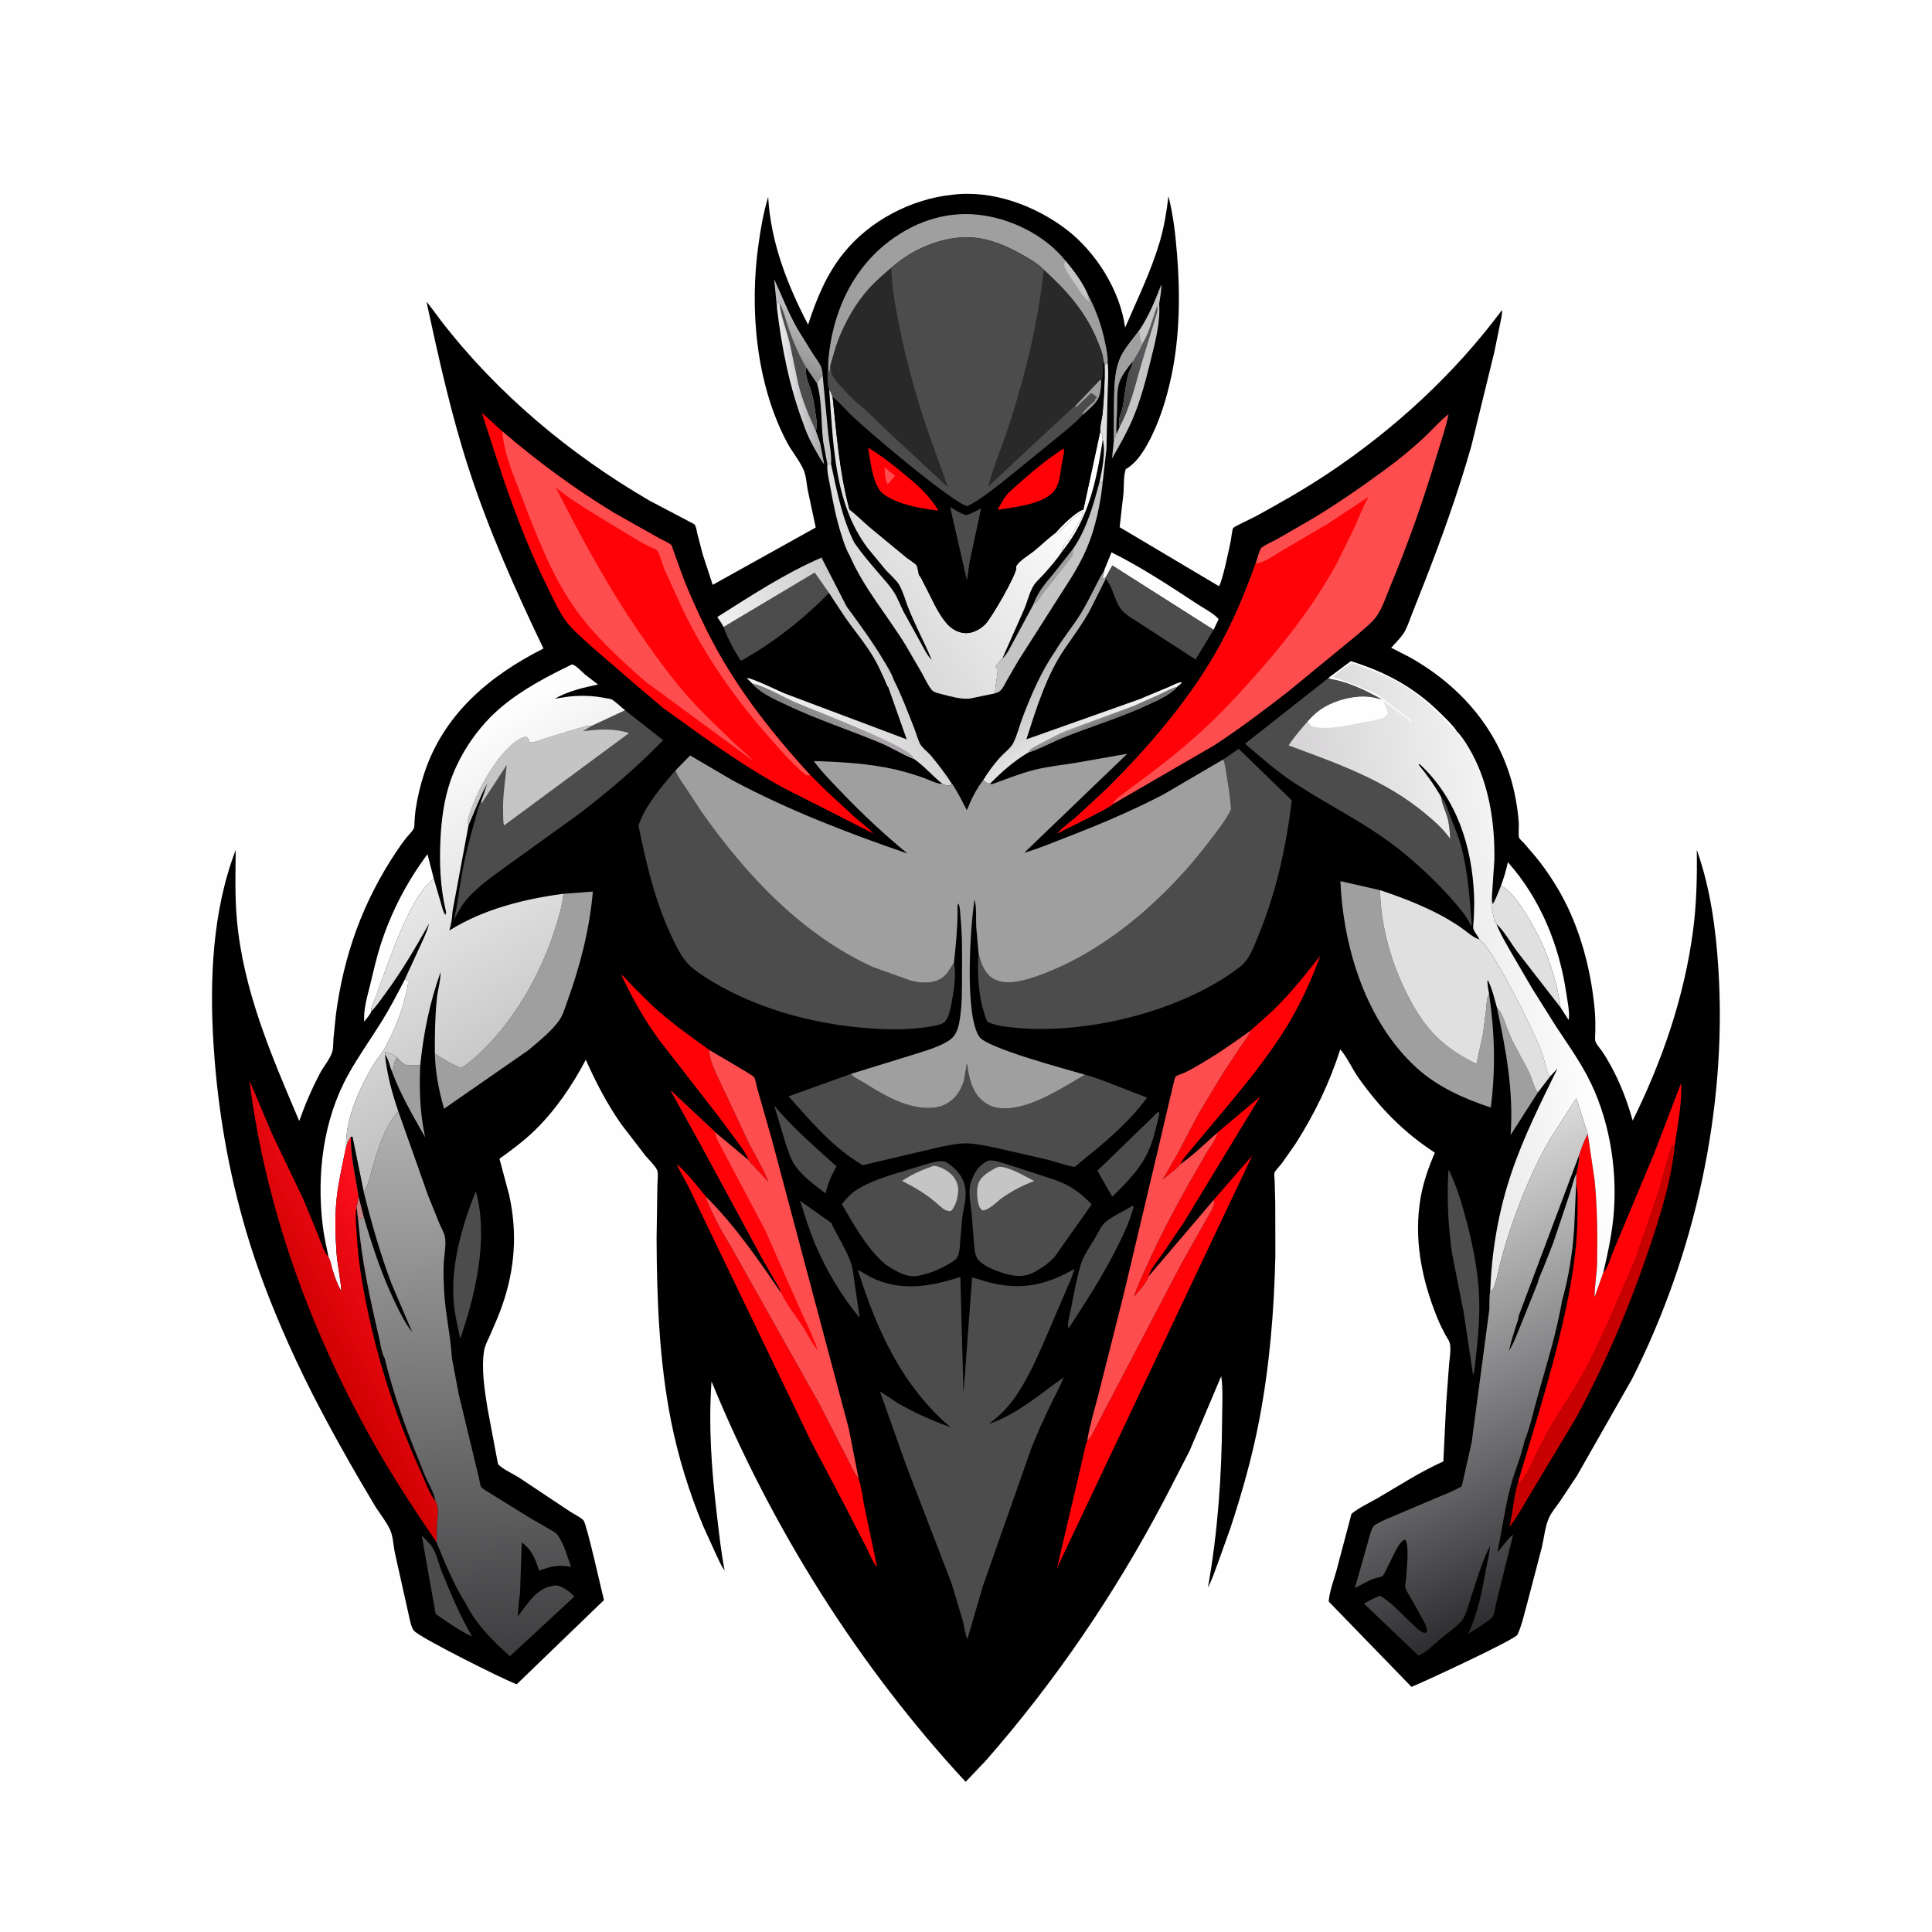 <svg version="1.1" xmlns="http://www.w3.org/2000/svg" style="display: block;" viewBox="0 0 2048 2048" width="1024" height="1024">
<defs>
	<linearGradient id="Gradient1" gradientUnits="userSpaceOnUse" x1="835.434" y1="382.742" x2="860.244" y2="340.237">
		<stop class="stop0" offset="0" stop-opacity="1" stop-color="rgb(147,146,147)"/>
		<stop class="stop1" offset="1" stop-opacity="1" stop-color="rgb(188,189,191)"/>
	</linearGradient>
	<linearGradient id="Gradient2" gradientUnits="userSpaceOnUse" x1="865.93" y1="403.186" x2="829.341" y2="405.868">
		<stop class="stop0" offset="0" stop-opacity="1" stop-color="rgb(168,170,172)"/>
		<stop class="stop1" offset="1" stop-opacity="1" stop-color="rgb(239,236,239)"/>
	</linearGradient>
	<linearGradient id="Gradient3" gradientUnits="userSpaceOnUse" x1="1177.58" y1="414.312" x2="1223.42" y2="394.688">
		<stop class="stop0" offset="0" stop-opacity="1" stop-color="rgb(66,66,65)"/>
		<stop class="stop1" offset="1" stop-opacity="1" stop-color="rgb(88,88,91)"/>
	</linearGradient>
	<linearGradient id="Gradient4" gradientUnits="userSpaceOnUse" x1="1074.96" y1="672.811" x2="1158.45" y2="790.33">
		<stop class="stop0" offset="0" stop-opacity="1" stop-color="rgb(161,160,160)"/>
		<stop class="stop1" offset="1" stop-opacity="1" stop-color="rgb(247,246,248)"/>
	</linearGradient>
	<linearGradient id="Gradient5" gradientUnits="userSpaceOnUse" x1="1168.04" y1="767.715" x2="1163.94" y2="759.229">
		<stop class="stop0" offset="0" stop-opacity="1" stop-color="rgb(114,115,117)"/>
		<stop class="stop1" offset="1" stop-opacity="1" stop-color="rgb(152,150,150)"/>
	</linearGradient>
	<linearGradient id="Gradient6" gradientUnits="userSpaceOnUse" x1="947.616" y1="693.737" x2="836.854" y2="777.976">
		<stop class="stop0" offset="0" stop-opacity="1" stop-color="rgb(203,203,204)"/>
		<stop class="stop1" offset="1" stop-opacity="1" stop-color="rgb(246,246,246)"/>
	</linearGradient>
	<linearGradient id="Gradient7" gradientUnits="userSpaceOnUse" x1="859.097" y1="773.684" x2="884.903" y2="742.316">
		<stop class="stop0" offset="0" stop-opacity="1" stop-color="rgb(122,125,122)"/>
		<stop class="stop1" offset="1" stop-opacity="1" stop-color="rgb(168,163,168)"/>
	</linearGradient>
	<linearGradient id="Gradient8" gradientUnits="userSpaceOnUse" x1="905.019" y1="619.004" x2="1099.93" y2="476.33">
		<stop class="stop0" offset="0" stop-opacity="1" stop-color="rgb(217,217,217)"/>
		<stop class="stop1" offset="1" stop-opacity="1" stop-color="rgb(255,255,255)"/>
	</linearGradient>
	<linearGradient id="Gradient9" gradientUnits="userSpaceOnUse" x1="333" y1="1410.33" x2="443.903" y2="1350.12">
		<stop class="stop0" offset="0" stop-opacity="1" stop-color="rgb(208,1,2)"/>
		<stop class="stop1" offset="1" stop-opacity="1" stop-color="rgb(255,16,29)"/>
	</linearGradient>
	<linearGradient id="Gradient10" gradientUnits="userSpaceOnUse" x1="1408.02" y1="1054.23" x2="1675.55" y2="1014.87">
		<stop class="stop0" offset="0" stop-opacity="1" stop-color="rgb(213,211,213)"/>
		<stop class="stop1" offset="1" stop-opacity="1" stop-color="rgb(255,255,255)"/>
	</linearGradient>
	<linearGradient id="Gradient11" gradientUnits="userSpaceOnUse" x1="599.011" y1="1132.61" x2="409.822" y2="818.721">
		<stop class="stop0" offset="0" stop-opacity="1" stop-color="rgb(192,191,192)"/>
		<stop class="stop1" offset="1" stop-opacity="1" stop-color="rgb(255,255,255)"/>
	</linearGradient>
	<linearGradient id="Gradient12" gradientUnits="userSpaceOnUse" x1="1665.76" y1="1684.7" x2="1478.3" y2="1247.13">
		<stop class="stop0" offset="0" stop-opacity="1" stop-color="rgb(45,45,48)"/>
		<stop class="stop1" offset="1" stop-opacity="1" stop-color="rgb(220,219,220)"/>
	</linearGradient>
	<linearGradient id="Gradient13" gradientUnits="userSpaceOnUse" x1="505.095" y1="1755.54" x2="480.295" y2="1176.5">
		<stop class="stop0" offset="0" stop-opacity="1" stop-color="rgb(62,62,64)"/>
		<stop class="stop1" offset="1" stop-opacity="1" stop-color="rgb(179,178,179)"/>
	</linearGradient>
</defs>
<path transform="translate(0,0)" fill="rgb(254,254,254)" d="M -0 -0 L 2048 0 L 2048 2048 L -0 2048 L -0 -0 z"/>
<path transform="translate(0,0)" fill="rgb(0,0,0)" d="M 1009.7 206.414 C 1052.08 201.155 1097.17 217.876 1130.45 243.241 C 1161.67 267.032 1187.49 308.11 1192.67 347.314 C 1205.57 317.257 1220.15 287.685 1229.42 256.208 C 1234 240.629 1236.7 224.12 1238.59 207.997 C 1243.8 228.077 1246.07 249.281 1247.74 269.938 C 1251.13 311.817 1250.56 356.222 1241.96 397.5 C 1236.69 422.759 1228.65 448.955 1215.96 471.5 C 1210.45 481.292 1204.01 490.661 1194.35 496.759 L 1193.31 497.386 C 1190.81 504.848 1191.55 515.066 1190.93 523 L 1186.85 558.834 L 1292.02 621.326 C 1295.41 618.629 1303.6 578.576 1304.81 572.477 C 1305.33 569.858 1306.02 561.44 1307.33 559.542 C 1308.17 558.318 1328.56 548.722 1332.15 546.753 C 1357.96 532.616 1383.38 518.167 1407.87 501.823 C 1478.14 454.923 1541.67 396.584 1592.12 328.721 L 1592.2 329.534 C 1592.39 334.054 1590.84 339.535 1590.03 344 L 1583.86 374.024 L 1559.61 473.104 C 1545.4 522.795 1528.04 571.202 1509.2 619.298 L 1496.3 651.999 C 1493.95 657.918 1491.84 664.618 1488.63 670.081 C 1485.17 675.981 1479.26 681.501 1474.73 686.644 L 1494.54 696.787 C 1552.77 729.582 1594.81 780.936 1606.78 847.464 C 1608.26 855.683 1609.44 864.171 1609.99 872.5 C 1610.2 875.624 1609.32 886.071 1610.36 888.166 C 1611.15 889.744 1614.2 892.325 1615.47 893.736 L 1628.37 908.84 C 1641.38 924.967 1653.11 943.291 1661.99 962.021 C 1678.12 996.04 1687.38 1034.6 1690.58 1072 C 1691.18 1079.08 1691.2 1086.1 1691.12 1093.2 C 1691.09 1096.21 1690.52 1100.22 1691.04 1103.13 C 1691.66 1106.59 1696.02 1111.15 1698.04 1114.06 C 1701.49 1119.05 1704.6 1124.32 1707.51 1129.64 C 1717.68 1148.24 1725.01 1167.47 1730.7 1187.89 C 1762.18 1124.43 1785.65 1056.15 1794.81 985.676 C 1798.49 957.334 1799.03 929.481 1798.71 900.976 C 1813.09 941.605 1818.94 984.805 1821.6 1027.67 C 1830.81 1175.61 1796.74 1330 1729.91 1462 L 1671.71 1564.24 L 1653.43 1591.79 C 1649.66 1597.19 1644.66 1603 1641.97 1608.97 C 1637.92 1617.98 1636.7 1630.29 1634.47 1640.05 L 1618.55 1700.81 C 1615.64 1711.17 1613.18 1723.11 1608.56 1732.83 C 1606.06 1738.08 1507.05 1783.97 1496.23 1788.14 L 1408.49 1697.7 C 1409.26 1686.94 1413.71 1675.66 1416.6 1665.28 L 1432.65 1604.71 C 1440.76 1598.01 1451.96 1592.97 1461.11 1587.63 C 1483.46 1574.59 1506.36 1559.66 1530.01 1549.21 L 1533.05 1487 L 1536.1 1446.18 C 1536.62 1440.07 1538.49 1429.35 1536.75 1423.5 C 1535.8 1420.31 1533.34 1417.25 1531.78 1414.31 C 1528.68 1408.47 1525.81 1402.54 1523.34 1396.4 C 1506.88 1355.59 1498.24 1312.33 1506.12 1268.5 C 1509.04 1252.22 1514.54 1237.01 1520.99 1221.84 C 1488.08 1200.53 1462.29 1174.07 1439.82 1142.17 C 1433.31 1132.93 1428.02 1120.59 1420.73 1112.39 C 1409.11 1148.71 1393.54 1180.72 1373.12 1212.75 L 1358.82 1233.17 C 1356.91 1235.67 1351.92 1240.59 1350.94 1243.33 C 1350.44 1244.74 1351.13 1249.52 1351.18 1251.32 L 1351.81 1274.76 L 1351.94 1330.78 C 1350.67 1389.04 1345.88 1447.18 1335.01 1504.5 C 1327.58 1543.69 1316.62 1582.45 1304.12 1620.32 L 1291.15 1656.5 C 1287.85 1665.37 1284.89 1674.41 1280.48 1682.82 C 1290.92 1623.9 1295.11 1564.42 1295.48 1504.63 C 1295.57 1489.92 1296.6 1473.25 1294.58 1458.74 L 1260.85 1538.31 L 1234.22 1589.95 C 1182.15 1688.89 1119.38 1781.27 1045.77 1865.48 L 1023.62 1888.84 C 909.539 1765.56 818.041 1619.74 754.243 1464.4 C 750.91 1511.53 754.245 1557.51 759.753 1604.29 C 762.126 1624.43 764.254 1644.82 768.138 1664.73 C 764.618 1660.24 762.173 1654.14 759.652 1649.01 L 745.441 1617.8 C 730.482 1581.77 718.725 1543.91 711.21 1505.62 C 698.771 1442.24 696.274 1377.41 696.01 1312.99 L 696.86 1256.37 C 696.906 1252.43 698.011 1244.06 696.608 1240.54 C 694.823 1236.06 687.406 1229.01 684.028 1224.86 L 658.898 1192.16 C 643.659 1170.6 631.7 1147.4 620.959 1123.35 C 606.932 1150.18 588.848 1176.84 567.059 1198.07 C 555.455 1209.37 542.577 1218.91 529.442 1228.33 L 539.611 1266.27 C 548.741 1306.86 545.859 1345.63 532.046 1384.78 C 528.392 1395.14 523.896 1405.17 519.523 1415.24 C 517.227 1420.52 513.96 1426.36 513.091 1432.05 C 510.125 1451.46 513.813 1474.27 516.887 1493.5 L 527.665 1550.8 C 527.925 1551.96 528.008 1552.22 529.003 1553.14 C 534.32 1558.09 544.049 1562.36 550.32 1566.39 L 604.222 1602.27 C 607.83 1604.69 616.011 1608.64 618.584 1611.74 C 622.049 1615.92 637.407 1685.28 640.225 1696.16 L 547.784 1785.36 L 545.478 1784.51 C 533.222 1779.87 443.112 1735.15 438.463 1728.25 C 435.155 1723.34 433.772 1713.4 432.329 1707.63 L 418.442 1645.5 C 417.026 1638.17 416.58 1628.2 413.5 1621.58 C 409.517 1613.03 402.896 1604.86 397.799 1596.87 L 380.023 1566.77 C 353.001 1520.03 327.52 1473.17 305.5 1423.8 C 288.452 1385.58 272.831 1345.64 260.991 1305.46 C 242.022 1241.09 230.845 1176.06 226.482 1109.17 C 221.988 1040.29 224.892 966.021 249.873 900.981 C 249.615 925.546 248.902 949.979 251.08 974.5 C 257.807 1050.24 287.799 1119.17 317.207 1188.29 C 323.359 1170.91 330.551 1154.22 339.116 1137.88 C 342.893 1130.68 349.734 1122.72 352.126 1115.21 C 353.431 1111.11 353.14 1105.77 353.442 1101.46 L 356.017 1076 C 360.059 1045 367.172 1014.42 378 985.079 C 388.529 956.551 402.539 929.266 419.372 903.934 C 423.083 898.349 426.939 892.808 431.153 887.589 C 433.461 884.73 436.803 881.594 438.526 878.445 C 439.467 876.726 439.244 873.15 439.387 871.193 C 439.734 866.459 440.032 861.733 440.759 857.038 C 442.673 844.69 445.588 832.394 449.453 820.516 C 470.025 757.293 518.581 716.479 576.067 687.444 C 546.323 625.379 518.473 563.085 497.116 497.545 C 478.18 439.438 465.037 379.652 452.117 319.997 C 452.817 320.047 466.039 338.095 467.597 340.113 C 527.305 417.488 604.542 481.951 688.918 530.927 L 734.623 554.958 C 735.919 555.619 736.111 555.662 736.919 557.036 C 738.083 559.019 738.538 563.136 739.116 565.428 L 744.95 587.793 L 755.481 619.953 L 864.703 559.185 L 856.296 519.717 C 854.968 513.044 854.583 504.318 851.885 498.15 C 847.431 487.972 839.502 478.822 834.245 468.889 C 801.348 406.736 794.303 327.145 804.129 258.293 C 806.492 241.74 809.361 224.757 814.303 208.758 C 816.906 256.614 834.638 302.122 856.627 344.159 C 865.594 316.569 876.003 290.918 894.393 268.111 C 922.047 233.815 966.135 210.887 1009.7 206.414 z"/>
<path transform="translate(0,0)" fill="rgb(198,197,198)" d="M 408.142 1118.06 L 408.2 1115.15 C 409.955 1114.95 408.958 1114.81 410.549 1115.73 C 412.271 1116.72 411.523 1116.39 413.19 1116.74 C 414.78 1117.07 415.815 1117.74 417.188 1118.55 C 418.229 1119.17 419.287 1119.63 420.407 1120.09 L 421.012 1121.04 C 417.059 1124.99 418.293 1131.17 415.487 1135.88 C 413.626 1131.43 411.258 1120.94 408.142 1118.06 z"/>
<path transform="translate(0,0)" fill="rgb(224,224,224)" d="M 1170.86 386.767 L 1174.13 384.444 C 1175.46 396.586 1174.27 408.41 1174.03 420.564 L 1172.88 476.041 L 1169.01 509.994 L 1165.3 511.511 C 1168.38 498.076 1172.07 479.506 1168.99 465.903 C 1167.28 462.147 1169.99 461.424 1166.29 457.683 C 1165.68 451.955 1168.37 443.339 1168.89 437.289 C 1170.32 420.57 1171.33 403.54 1170.86 386.767 z"/>
<path transform="translate(0,0)" fill="rgb(198,197,198)" d="M 872.06 397.895 L 877.874 458.98 C 878.953 469.264 881.724 481.937 880.964 492.057 L 877.034 492.073 L 872.566 467.956 C 870.114 447.79 871.738 426.085 866.13 406.577 C 867.584 402.885 869.259 400.687 872.06 397.895 z"/>
<path transform="translate(0,0)" fill="url(#Gradient1)" d="M 823.685 327.045 L 820.652 295.829 C 828.967 314.089 835.987 332.226 846.009 349.734 L 861.789 375.185 C 864.437 379.269 867.941 383.616 870.031 388 C 871.495 391.071 871.836 394.548 872.06 397.895 C 869.259 400.687 867.584 402.885 866.13 406.577 L 854.159 389.032 C 846.798 376.068 841.092 363.094 836.157 349.017 C 832.994 339.993 830.801 329.453 826.08 321.174 L 824.379 320.565 L 823.685 327.045 z"/>
<path transform="translate(0,0)" fill="rgb(160,159,160)" d="M 421.012 1121.04 C 423.146 1123.28 426.958 1127.73 429.967 1128.65 C 432.922 1129.56 438.786 1129.09 442.029 1129.14 L 445.46 1129.03 C 444.35 1155.26 445.089 1179.81 450.684 1205.58 C 437.821 1182.78 424.657 1160.51 415.487 1135.88 C 418.293 1131.17 417.059 1124.99 421.012 1121.04 z"/>
<path transform="translate(0,0)" fill="rgb(76,76,77)" d="M 447.105 1627.88 C 450.915 1631.69 455.755 1636.1 458.589 1640.66 C 463.045 1647.82 465.212 1658.53 468.501 1666.57 C 478.089 1690.03 487.654 1712.85 500.421 1734.79 C 488.703 1729.41 476.416 1721.07 465.824 1713.57 C 464.963 1712.96 462.444 1711.46 461.98 1710.62 C 461.238 1709.28 460.982 1705.76 460.663 1704.19 L 457 1683.88 L 447.105 1627.88 z"/>
<path transform="translate(0,0)" fill="rgb(160,159,160)" d="M 1586.7 1067.72 C 1593.16 1074.43 1596.94 1089.2 1600.88 1098.1 C 1607.06 1112.02 1615.34 1124.83 1621.73 1138.61 C 1624.31 1144.18 1626.36 1153.84 1630.25 1157.96 L 1601.28 1203.2 C 1604.68 1157.03 1596.37 1112.56 1586.7 1067.72 z"/>
<path transform="translate(0,0)" fill="rgb(254,254,254)" d="M 1170.38 604.855 L 1178.21 585.509 C 1209.64 601.084 1239.98 621.111 1269.29 640.384 C 1275.99 644.795 1286.72 650.264 1291.82 656.297 L 1286.42 667.629 L 1179.14 599.482 L 1171.81 612.526 L 1170 613 L 1168.5 613.51 C 1169.51 610.892 1169.96 608.646 1170.28 605.856 L 1170.38 604.855 z"/>
<path transform="translate(0,0)" fill="rgb(76,76,77)" d="M 820.739 1172.01 C 840.106 1195.36 864.303 1216.15 886.776 1236.44 C 883.224 1242.67 880.166 1248.64 877.789 1255.41 L 875.067 1264.99 C 864.081 1256.74 851.296 1247.36 843.22 1236.12 C 837.977 1228.82 835.031 1218.93 832.289 1210.41 L 820.739 1172.01 z"/>
<path transform="translate(0,0)" fill="rgb(76,76,77)" d="M 1227.76 1178.5 C 1228.75 1179.04 1228.11 1178.58 1229 1180.5 C 1226.26 1191.69 1223.97 1203.18 1219.92 1213.99 C 1211.59 1236.27 1196.23 1251.6 1179.66 1267.98 L 1178.65 1267.85 L 1172.89 1257.87 L 1163.31 1240.98 L 1227.76 1178.5 z"/>
<path transform="translate(0,0)" fill="rgb(254,254,254)" d="M 1591.07 938.962 C 1594.15 930.619 1596.56 922.667 1598.4 913.956 C 1632.82 952.587 1652.98 1002.14 1660.37 1053.11 C 1661.49 1060.84 1664.02 1072.47 1663.02 1080.09 L 1662.74 1081.11 L 1654.32 1068.05 C 1651.48 1047.27 1645.79 1027.68 1638.08 1008.25 C 1631.13 990.733 1607.88 946.179 1591.07 938.962 z"/>
<path transform="translate(0,0)" fill="url(#Gradient2)" d="M 823.685 327.045 L 824.379 320.565 L 826.08 321.174 C 830.801 329.453 832.994 339.993 836.157 349.017 C 841.092 363.094 846.798 376.068 854.159 389.032 C 853.211 399.74 858.518 408.885 861.085 419 C 862.913 426.204 863.853 433.47 864.811 440.832 C 865.381 445.214 866.517 449.522 865.48 453.867 L 864.892 456.95 L 866.033 460.029 L 869.417 469.685 L 873.683 492.059 C 870.737 488.952 868.608 484.481 866.44 480.795 C 860.565 470.804 855.51 460.794 851.81 449.786 C 836.833 410.239 828.736 368.889 823.685 327.045 z"/>
<path transform="translate(0,0)" fill="rgb(76,76,77)" d="M 826.08 321.174 C 830.801 329.453 832.994 339.993 836.157 349.017 C 841.092 363.094 846.798 376.068 854.159 389.032 C 853.211 399.74 858.518 408.885 861.085 419 C 862.913 426.204 863.853 433.47 864.811 440.832 C 865.381 445.214 866.517 449.522 865.48 453.867 L 864.892 456.95 C 857.718 441.467 850.604 424.495 846.419 407.979 L 836.974 363 C 833.518 349.252 827.87 335.197 826.08 321.174 z"/>
<path transform="translate(0,0)" fill="rgb(76,76,77)" d="M 848.112 1272.92 L 881.1 1296.24 C 887.596 1310.47 897.458 1324.9 902.304 1339.6 C 904.119 1345.1 904.636 1351.42 905.493 1357.14 L 911.31 1396.95 C 892.318 1374.53 875.315 1345.57 863.946 1318.49 C 857.691 1303.6 853.111 1288.26 848.112 1272.92 z"/>
<path transform="translate(0,0)" fill="rgb(254,254,254)" d="M 393.523 1072.16 C 393.287 1074.31 387.648 1080.86 386.151 1083.01 C 384.901 1070.68 389.612 1055.23 392.547 1043.27 C 395.979 1029.28 399.046 1015.13 403.492 1001.42 C 414.839 966.443 431.198 934.949 453.151 905.479 L 459.774 931.183 C 446.946 942.344 439.835 955.416 432.384 970.398 C 420.682 993.929 412.34 1018.12 403.351 1042.73 L 397.327 1059.24 C 396.048 1062.49 393.9 1066.46 393.493 1069.91 L 393.523 1072.16 z"/>
<path transform="translate(0,0)" fill="rgb(76,76,77)" d="M 504.389 1262.59 C 518.095 1312.54 504.244 1371.56 487.881 1419.12 C 485.356 1406.71 482.141 1394.12 481.023 1381.51 C 477.469 1341.4 489.722 1299.56 504.389 1262.59 z"/>
<path transform="translate(0,0)" fill="rgb(76,76,77)" d="M 1199.97 1278.5 L 1201.8 1278.69 C 1198.32 1293.03 1191.02 1308.42 1184.44 1321.62 C 1169.62 1351.36 1151.66 1379.26 1133.5 1407.04 L 1132.27 1407.48 C 1131.59 1401.16 1134.22 1392.78 1135.48 1386.45 C 1138.57 1370.91 1141.18 1355.17 1145.82 1340 C 1148.77 1330.36 1155.68 1321.19 1160.75 1312.44 C 1163.83 1307.11 1167.3 1299.24 1172.03 1295.28 C 1179.52 1289 1191.48 1283.91 1199.97 1278.5 z"/>
<path transform="translate(0,0)" fill="rgb(224,224,224)" d="M 1581.62 948.402 C 1581.58 951.821 1581.27 955.167 1582.5 958.418 C 1585.97 952.31 1588.41 945.467 1591.07 938.962 C 1607.88 946.179 1631.13 990.733 1638.08 1008.25 C 1645.79 1027.68 1651.48 1047.27 1654.32 1068.05 L 1608.59 1009.13 C 1601.56 999.73 1594.85 987.333 1586.29 979.411 L 1584.12 976.928 C 1582.73 967.303 1579.35 958.01 1581.62 948.402 z"/>
<path transform="translate(0,0)" fill="rgb(254,2,7)" d="M 1290.61 1200.54 L 1335.87 1162.39 L 1254.85 1295.94 L 1232.79 1328.52 C 1228.08 1335.29 1219.53 1344.82 1217.67 1352.83 C 1215.92 1359.2 1206.45 1369.73 1202.1 1374.69 C 1205.25 1363.56 1210.34 1353.93 1214.98 1343.42 C 1228.66 1312.5 1244.36 1282.93 1260.92 1253.45 L 1279.09 1221.88 C 1282.93 1215.48 1289.39 1208.05 1290.61 1200.54 z"/>
<path transform="translate(0,0)" fill="rgb(76,76,77)" d="M 1535.4 1240.5 L 1536.12 1240.97 C 1544.38 1257.74 1550.24 1277.76 1554.94 1295.91 C 1561.69 1321.96 1566.88 1348.07 1567.93 1375 C 1568.96 1401.5 1565.81 1427.8 1562.69 1454.06 L 1561.58 1457.76 L 1551.39 1390.27 L 1539.29 1329 C 1535.08 1300.23 1533.54 1269.54 1535.4 1240.5 z"/>
<path transform="translate(0,0)" fill="rgb(198,197,198)" d="M 1169.01 509.994 C 1166.88 533.049 1161.22 559.513 1152.18 580.899 C 1147.85 591.127 1142.47 600.952 1136.76 610.466 L 1079.03 701 L 1067.09 721.639 C 1065.21 725.005 1062.98 730.13 1059.94 732.575 C 1058.47 733.751 1056.61 734.408 1054.85 734.965 C 1054.86 725.983 1057.59 717.703 1057.51 709 L 1055.89 707.877 L 1055.64 705.928 C 1057.86 703.465 1059.87 699.788 1062.53 698.045 C 1067.51 693.809 1071.08 685.715 1074.28 679.99 L 1095.27 641.07 C 1100.07 627.662 1107.84 618.92 1116.76 608.137 L 1137.38 581.99 C 1151.64 561.279 1158.99 535.637 1165.3 511.511 L 1169.01 509.994 z"/>
<path transform="translate(0,0)" fill="rgb(160,159,160)" d="M 1095.27 641.07 C 1100.07 627.662 1107.84 618.92 1116.76 608.137 L 1137.38 581.99 C 1137.38 583.548 1137.74 586.054 1137.39 587.5 C 1136.71 590.279 1132.57 594.892 1130.83 597.344 L 1105.82 629.165 C 1103.57 631.937 1101.63 635.836 1099.23 638.28 C 1098.13 639.398 1096.61 640.265 1095.27 641.07 z"/>
<path transform="translate(0,0)" fill="rgb(198,197,198)" d="M 1207.52 350.342 C 1217.73 335.422 1224.55 318.258 1231.12 301.513 C 1231.27 308.373 1229.77 315.503 1228.74 322.277 C 1230.23 341.211 1224.53 362.803 1219.99 381.195 C 1214.78 402.274 1209.46 423.208 1201.03 443.286 C 1194.74 458.276 1186.79 471.884 1178.79 485.985 L 1180.81 466.453 L 1180.95 429.975 C 1181.15 413.138 1180.82 392.042 1188.79 376.731 C 1193.53 367.649 1201.44 358.749 1207.52 350.342 z"/>
<path transform="translate(0,0)" fill="url(#Gradient3)" d="M 1210.54 365.035 C 1218.36 352.721 1221.71 337.378 1226.83 323.837 C 1227.11 327.372 1227.17 329.578 1226.08 333 L 1209.73 386.554 C 1203.51 408.071 1197.81 432.673 1186.89 452.356 C 1186.41 449.881 1185.93 447.571 1186.27 445.04 C 1186.85 440.555 1189.22 435.923 1190.1 431.313 C 1192.28 419.889 1192.89 408.407 1195.88 397.074 C 1197.18 392.146 1200.44 388.237 1200.69 383.082 C 1204.11 377.181 1207.97 371.365 1210.54 365.035 z"/>
<path transform="translate(0,0)" fill="rgb(160,159,160)" d="M 1207.52 350.342 C 1208.31 355.09 1208.72 360.596 1210.54 365.035 C 1207.97 371.365 1204.11 377.181 1200.69 383.082 C 1200.44 388.237 1197.18 392.146 1195.88 397.074 C 1192.89 408.407 1192.28 419.889 1190.1 431.313 C 1189.22 435.923 1186.85 440.555 1186.27 445.04 C 1185.93 447.571 1186.41 449.881 1186.89 452.356 L 1183.6 460.012 C 1183.24 463.234 1182.64 463.887 1180.81 466.453 L 1180.95 429.975 C 1181.15 413.138 1180.82 392.042 1188.79 376.731 C 1193.53 367.649 1201.44 358.749 1207.52 350.342 z"/>
<path transform="translate(0,0)" fill="rgb(0,0,0)" d="M 1200.69 383.082 C 1200.44 388.237 1197.18 392.146 1195.88 397.074 C 1192.89 408.407 1192.28 419.889 1190.1 431.313 C 1189.22 435.923 1186.85 440.555 1186.27 445.04 C 1185.93 447.571 1186.41 449.881 1186.89 452.356 L 1183.6 460.012 C 1182.96 451.472 1183.9 442.618 1184.19 434.049 C 1184.5 424.804 1183.64 413.67 1186.73 404.875 C 1189.56 396.826 1195.59 389.776 1200.69 383.082 z"/>
<path transform="translate(0,0)" fill="url(#Gradient4)" d="M 1118.56 690.237 C 1126.99 676.135 1137.69 663.512 1146.26 649.451 C 1155.05 635.015 1161.6 619.275 1170.38 604.855 L 1170.28 605.856 C 1169.96 608.646 1169.51 610.892 1168.5 613.51 L 1170 613 L 1171.81 612.526 L 1172.07 613.644 L 1154.81 647.965 C 1147.31 661.401 1138.03 674.156 1129.24 686.786 C 1109.56 715.002 1098.5 751.123 1087.97 783.733 L 1207.94 741.158 L 1238.28 728.526 C 1242.52 726.701 1248.4 723.273 1252.94 723.126 C 1251.99 725.025 1249.65 726.508 1248.02 727.888 C 1240.19 736.561 1228.89 741.346 1218.49 746.254 C 1189.34 759.999 1158.49 769.306 1128.6 781.129 C 1115.82 786.184 1102.91 793.504 1089.95 797.705 C 1074.87 806.724 1062.43 817.689 1050.09 830.142 L 1047.99 830.638 C 1045.35 829.925 1044.23 828.7 1042.3 826.87 C 1047.35 818.563 1053.47 810.241 1059.97 803 C 1064.04 798.459 1071.24 793.148 1073.97 787.859 C 1078.26 779.546 1080.69 769.118 1084.06 760.248 C 1093.22 736.195 1103.93 711.474 1118.56 690.237 z"/>
<path transform="translate(0,0)" fill="url(#Gradient5)" d="M 1089.95 797.705 L 1090.55 796.386 C 1092.51 792.802 1099.12 790.25 1102.66 788.338 C 1111.75 783.426 1120.7 778.514 1130.25 774.542 L 1201.61 748.289 L 1229 736.076 C 1235.28 733.058 1241.23 729.625 1248.02 727.888 C 1240.19 736.561 1228.89 741.346 1218.49 746.254 C 1189.34 759.999 1158.49 769.306 1128.6 781.129 C 1115.82 786.184 1102.91 793.504 1089.95 797.705 z"/>
<path transform="translate(0,0)" fill="rgb(76,76,77)" d="M 766.995 664.61 L 863.611 607 L 878.833 628.584 C 851.288 656.452 819.813 681.474 785.41 700.542 C 778.168 689.438 771.393 677.157 766.995 664.61 z"/>
<path transform="translate(0,0)" fill="rgb(76,76,77)" d="M 1171.81 612.526 L 1179.14 599.482 L 1286.42 667.629 L 1267.36 699.095 L 1209.36 661.502 C 1202.74 656.976 1193.11 652.079 1188.29 645.725 C 1181.42 636.656 1179.97 623.508 1173.22 615.025 L 1172.07 613.644 L 1171.81 612.526 z"/>
<path transform="translate(0,0)" fill="rgb(254,2,7)" d="M 793.59 1229.84 C 791.15 1223.29 786.724 1217.53 782.72 1211.86 L 763.373 1185.67 L 699.198 1102.98 C 682.884 1080.9 670.091 1057.75 658.356 1033.03 C 662.331 1035.71 665.978 1040.53 669.36 1044.05 L 690.671 1065.28 C 709.857 1082.84 730.959 1098.13 752.171 1113.12 C 750.891 1122.29 758.787 1136.64 762.393 1144.92 L 794.07 1212.23 C 800.973 1225.66 809.1 1238.8 814.603 1252.89 L 799.28 1236.45 C 797.65 1234.68 794.442 1232.04 793.59 1229.84 z"/>
<path transform="translate(0,0)" fill="rgb(254,2,7)" d="M 1325.87 1092.3 L 1350.2 1070.44 C 1368.13 1052.77 1384.16 1032.86 1399.58 1013.01 C 1390 1039.38 1378.39 1064.76 1363.67 1088.71 C 1342.97 1122.39 1316.98 1153.59 1291.65 1183.87 L 1262.04 1219.15 C 1258.45 1223.64 1253.49 1228.73 1251.29 1234.04 C 1246.21 1240.18 1238.93 1245.25 1232.65 1250.13 L 1247.49 1224.41 L 1271.19 1179.54 L 1295.82 1138.73 L 1313.31 1112.05 C 1317.75 1105.69 1322.77 1099.44 1325.87 1092.3 z"/>
<path transform="translate(0,0)" fill="rgb(254,254,254)" d="M 429.428 1037.74 L 432.626 1040.08 C 432.671 1046.07 430.602 1052.38 429.196 1058.19 C 424.986 1075.59 417.049 1094.19 408.498 1109.89 C 404.996 1116.32 399.632 1122.24 395.793 1128.68 C 381.208 1153.15 365.977 1186.23 366.903 1215.23 C 363.447 1232.77 359.22 1250.22 357.121 1268 C 354.751 1288.07 355.27 1308.45 356.783 1328.57 C 357.79 1341.96 361.111 1355.58 361.842 1368.79 C 357.539 1361.4 354.752 1353.49 352.301 1345.34 C 351.248 1341.84 350.226 1335.77 348.317 1332.8 C 345.997 1321.5 343.394 1310.21 342.037 1298.73 C 335.668 1244.86 342.425 1187.51 368.889 1139.56 C 379.633 1120.1 392.551 1102.14 404.275 1083.3 C 413.397 1068.65 421.483 1053.07 429.428 1037.74 z"/>
<path transform="translate(0,0)" fill="rgb(199,0,0)" d="M 1609.37 1570.28 L 1610.61 1572.5 C 1618.94 1563.39 1623.07 1552.48 1628.2 1541.45 L 1642.03 1515.03 L 1674.07 1463.52 C 1685.07 1444.21 1694.48 1423.87 1703.82 1403.72 L 1733.89 1334.11 L 1758.91 1261.08 C 1763.55 1245.64 1767.12 1229.69 1772.46 1214.5 L 1775.38 1213.88 C 1772.03 1249.25 1761.02 1285.19 1749.8 1318.73 C 1728.57 1382.17 1702.57 1444.19 1670.66 1503.06 L 1627.57 1574.78 C 1618.64 1589.09 1610.32 1605.35 1600.12 1618.65 C 1603.7 1602.54 1604.61 1586.16 1609.37 1570.28 z"/>
<path transform="translate(0,0)" fill="url(#Gradient6)" d="M 766.995 664.61 C 765.206 660.927 762.6 657.488 760.34 654.072 C 795.797 631.751 832.252 607.633 870.829 591.097 L 897.492 643.017 C 910.879 661.171 924.738 680.071 936.262 699.423 C 940.223 706.076 945.136 713.65 947.572 720.932 C 955.9 737.485 962.347 754.779 969.132 772 C 971.129 777.07 972.71 783.168 975.029 787.986 C 977.189 792.471 983.223 796.74 986.515 800.644 C 994.356 809.941 1002.42 820.479 1008.94 830.749 L 1007.27 832.485 C 1003.51 832.866 1002.24 832.534 998.904 830.772 C 988.44 822.67 980.14 812.376 969.123 804.671 C 956.687 799.824 944.973 792.201 932.469 787.01 C 900.072 773.559 866.933 762.795 835.116 747.715 C 821.507 741.265 807.421 735.524 797.075 724.234 L 791.601 718.801 C 796.619 718.229 824.788 732.239 831.577 735.001 L 961.141 783.73 L 941.599 728.376 C 939.98 727.039 938.503 722.15 937.592 720.133 C 934.209 712.64 930.78 705.169 926.685 698.033 C 916.879 680.947 903.446 666.153 892.7 649.644 L 878.833 628.584 L 863.611 607 L 766.995 664.61 z"/>
<path transform="translate(0,0)" fill="url(#Gradient7)" d="M 797.075 724.234 C 812.828 728.129 828.691 738.167 843.664 744.652 C 863.047 753.049 959.706 789.485 967.956 802.399 L 969.123 804.671 C 956.687 799.824 944.973 792.201 932.469 787.01 C 900.072 773.559 866.933 762.795 835.116 747.715 C 821.507 741.265 807.421 735.524 797.075 724.234 z"/>
<path transform="translate(0,0)" fill="rgb(160,159,160)" d="M 877.878 386.967 L 878.185 380.347 C 882.436 334.036 901.09 289.731 937.677 259.628 C 965.746 236.532 1000.2 223.706 1036.77 227.624 C 1071.26 231.319 1107.57 249.002 1129.35 276.287 C 1138.14 286.868 1146.77 298.321 1152.57 310.869 C 1161.92 328.309 1168.42 346.755 1172.09 366.211 C 1173.11 371.632 1174.59 379.003 1174.13 384.444 L 1170.86 386.767 L 1169.41 381.544 L 1169.39 380.579 C 1168.89 374.52 1165.81 367.533 1163.55 361.907 C 1151.2 331.158 1130.68 307.971 1106.39 285.996 L 1105.72 285.181 C 1099.65 279.035 1091.21 274.232 1083.72 270.054 C 1066.32 260.343 1048.91 252.668 1028.72 251.65 C 999.062 250.153 966.476 264.281 944.751 283.972 C 936.742 290.946 928.494 297.845 921.382 305.75 C 907.083 321.642 895.986 341.241 888.373 361.163 C 885.185 369.504 883.284 377.935 880.6 386.401 C 879.809 389.102 879.759 391.706 879.574 394.5 L 878.5 395.297 L 877.878 386.967 z"/>
<path transform="translate(0,0)" fill="rgb(198,197,198)" d="M 1129.35 276.287 C 1138.14 286.868 1146.77 298.321 1152.57 310.869 C 1152.83 312.883 1153.04 314.592 1153.67 316.532 C 1154.1 317.889 1154.35 318.966 1154.51 320.375 C 1153.6 319.066 1152.84 318.095 1151.61 317.057 C 1146.94 313.129 1143.87 307.19 1140.5 302.144 C 1136.82 296.643 1132.37 290.959 1129.59 284.955 C 1127.78 281.039 1127.92 280.234 1129.35 276.287 z"/>
<path transform="translate(0,0)" fill="rgb(254,2,7)" d="M 910.152 1567.35 C 913.197 1576.06 914.294 1587.12 916.18 1596.27 L 929.815 1661.42 C 925.081 1656 921.672 1646.77 918.335 1640.25 L 894.377 1593.67 L 859.751 1528.04 L 747.272 1294.31 L 730.042 1258.36 C 725.827 1250.12 720.981 1242.17 717.125 1233.76 C 728.411 1243.3 738.91 1256.98 748.366 1268.48 C 748.663 1273.01 750.692 1275.44 752.426 1279.48 C 758.666 1293.99 766.479 1307.8 774.696 1321.28 L 869.192 1489.33 L 897.366 1544.49 C 901.289 1551.97 904.842 1560.79 910.152 1567.35 z"/>
<path transform="translate(0,0)" fill="rgb(254,2,7)" d="M 1286.6 1271.92 L 1327.4 1225 L 1120.44 1662.27 L 1142.78 1567 L 1149.63 1537.5 C 1150.3 1534.85 1151.05 1529.78 1152.55 1527.6 C 1156.26 1524.31 1158.88 1518.31 1161.2 1513.94 L 1176 1485.31 L 1252.5 1339.23 L 1284.21 1283.07 C 1286.23 1279.21 1287.93 1276.18 1286.6 1271.92 z"/>
<path transform="translate(0,0)" fill="rgb(160,159,160)" d="M 597.204 947.453 L 628.447 945.098 C 625.178 983.978 615.022 1023.82 601.713 1060.51 C 599.334 1067.07 596.985 1075.48 593.054 1081.22 C 585.024 1092.96 570.634 1104.33 559.695 1113.54 L 470.705 1175.29 C 465.363 1156.51 461.31 1136.39 460.987 1116.77 C 469.378 1122.77 479.128 1128.04 488.528 1132.23 C 493.407 1129.53 497.839 1126.04 502.03 1122.37 C 543.308 1086.21 573.56 1033.25 589.501 981.158 C 592.776 970.457 596.44 958.633 597.204 947.453 z"/>
<path transform="translate(0,0)" fill="rgb(76,76,77)" d="M 1047.28 1230.5 C 1048.23 1230.25 1048.42 1230.15 1049.55 1230.13 C 1055.75 1230.04 1063.46 1233.06 1069.49 1234.8 L 1102.56 1245.55 C 1112.89 1248.92 1123.54 1251.98 1133.06 1257.32 C 1142.42 1262.57 1149.83 1268.97 1157.23 1276.7 L 1117.9 1332.38 C 1111.75 1338.9 1104.86 1343.84 1097.04 1348.16 C 1086.24 1354.13 1076.28 1353.32 1064.73 1349.92 C 1056.02 1347.36 1039.3 1341.25 1035.18 1332.5 C 1033.06 1328.01 1032.77 1321.53 1032.32 1316.59 L 1030.16 1288.56 C 1029.42 1279.71 1027.5 1270.78 1027.75 1261.88 C 1027.84 1258.7 1028.35 1255.78 1029.39 1252.78 C 1032.83 1242.93 1037.47 1234.96 1047.28 1230.5 z"/>
<path transform="translate(0,0)" fill="rgb(198,197,198)" d="M 1056.73 1237.5 L 1057.6 1237.17 C 1066.26 1234.79 1088.2 1247.74 1096.27 1251.9 C 1083.05 1257.06 1072.13 1262.65 1060.63 1271 C 1055.53 1275.13 1048.14 1282.82 1041.5 1283.08 C 1040.7 1282.39 1039.44 1281.43 1038.85 1280.5 C 1035.91 1275.87 1034.92 1261.81 1036.6 1256.46 L 1036.93 1255.5 L 1037.26 1254.4 C 1039.84 1246.46 1049.72 1241.21 1056.73 1237.5 z"/>
<path transform="translate(0,0)" fill="rgb(76,76,77)" d="M 993.386 1231.19 C 996.782 1230.95 1000.46 1230.33 1003.48 1232.22 L 1004.5 1232.91 C 1012.95 1238.44 1020.08 1246.24 1022.57 1256.33 C 1025.59 1268.54 1021.17 1280.49 1019.82 1292.5 L 1017.56 1320.06 C 1017.17 1324.19 1016.76 1330.22 1014.14 1333.59 C 1011.99 1336.38 1007.88 1338.59 1004.86 1340.34 C 994.28 1346.45 983.529 1350.78 971.422 1352.7 C 960.985 1354.35 946.7 1346.13 938.526 1340.18 C 919.094 1323.85 905.082 1298.16 892.408 1276.52 C 896.158 1271.96 900.046 1267.04 904.849 1263.56 C 920.971 1251.87 943.932 1245.64 962.773 1239.95 C 972.963 1236.88 982.958 1233.38 993.386 1231.19 z"/>
<path transform="translate(0,0)" fill="rgb(198,197,198)" d="M 989.095 1236.01 L 990.205 1235.9 C 996.011 1235.96 1004.83 1241.13 1008.84 1245.25 C 1012.95 1249.48 1016.04 1255.95 1015.75 1261.95 C 1015.4 1269.05 1013.25 1278.81 1007.92 1283.76 C 1002.09 1284.23 998.619 1280.34 994.412 1276.83 C 982.326 1265.84 970.545 1259.23 956.145 1251.74 C 966.5 1245.01 977.433 1240.01 989.095 1236.01 z"/>
<path transform="translate(0,0)" fill="rgb(160,159,160)" d="M 1578.49 1053.58 C 1584.47 1093.97 1585.56 1133.4 1580.3 1173.99 C 1552.33 1164.88 1523.82 1152.16 1501.87 1132.17 C 1448.13 1083.26 1424 1005.12 1420.89 934.065 L 1462.88 943.594 C 1463.65 982.488 1475.3 1023.03 1493.35 1057.32 C 1501.23 1072.29 1510.68 1087.25 1522.88 1099.12 C 1535.67 1111.56 1549.09 1120.12 1565.15 1127.69 L 1572.09 1095.5 L 1575.36 1069.66 C 1575.96 1064 1575.72 1058.66 1578.49 1053.58 z"/>
<path transform="translate(0,0)" fill="rgb(254,2,7)" d="M 1699.56 1348.79 C 1703.51 1346.92 1708.2 1330.68 1710.13 1326.24 L 1753.31 1223.14 L 1782.03 1148.1 C 1783.29 1169.08 1778.19 1193.08 1775.38 1213.88 L 1772.46 1214.5 C 1767.12 1229.69 1763.55 1245.64 1758.91 1261.08 L 1733.89 1334.11 L 1703.82 1403.72 C 1694.48 1423.87 1685.07 1444.21 1674.07 1463.52 L 1642.03 1515.03 L 1628.2 1541.45 C 1623.07 1552.48 1618.94 1563.39 1610.61 1572.5 L 1609.37 1570.28 C 1625.93 1514.54 1643.64 1459.42 1656.53 1402.65 C 1665.35 1363.85 1672.27 1325.19 1672.22 1285.28 C 1672.21 1275.43 1672.93 1264.34 1670.77 1254.7 L 1671.06 1243.86 C 1672.37 1237.55 1674.05 1231.21 1673.81 1224.73 C 1676.3 1217.03 1679.2 1209.02 1683.11 1201.93 L 1690.33 1250.85 C 1693.29 1279.75 1693.46 1308.83 1693.01 1337.85 C 1692.82 1350.36 1690.38 1362.66 1690.31 1375.13 L 1699.56 1348.79 z"/>
<path transform="translate(0,0)" fill="rgb(254,77,78)" d="M 1325.87 1092.3 C 1322.77 1099.44 1317.75 1105.69 1313.31 1112.05 L 1295.82 1138.73 L 1271.19 1179.54 L 1247.49 1224.41 L 1232.65 1250.13 C 1238.93 1245.25 1246.21 1240.18 1251.29 1234.04 C 1265.28 1224.43 1277.76 1211.68 1290.61 1200.54 C 1289.39 1208.05 1282.93 1215.48 1279.09 1221.88 L 1260.92 1253.45 C 1244.36 1282.93 1228.66 1312.5 1214.98 1343.42 C 1210.34 1353.93 1205.25 1363.56 1202.1 1374.69 C 1206.45 1369.73 1215.92 1359.2 1217.67 1352.83 L 1286.6 1271.92 C 1287.93 1276.18 1286.23 1279.21 1284.21 1283.07 L 1252.5 1339.23 L 1176 1485.31 L 1161.2 1513.94 C 1158.88 1518.31 1156.26 1524.31 1152.55 1527.6 L 1152.82 1525.34 C 1155.49 1509.06 1160.86 1492.47 1164.83 1476.44 L 1191.22 1371.9 L 1227.1 1220.41 C 1228.88 1213.13 1245.27 1141.96 1245.92 1141.38 C 1247.71 1139.75 1253.58 1138.11 1256 1136.94 C 1262.28 1133.91 1268.38 1130.32 1274.39 1126.78 C 1292.26 1116.24 1309.1 1104.48 1325.87 1092.3 z"/>
<path transform="translate(0,0)" fill="rgb(76,76,77)" d="M 1527.6 844.747 C 1532.67 850.034 1535.12 859.197 1537.65 865.957 C 1541.37 875.914 1545.83 885.917 1548.63 896.17 C 1556.05 923.392 1558.06 953.392 1560.17 981.477 C 1558.98 980.83 1557.81 977.936 1557.11 976.739 C 1554.81 972.81 1552.41 969.226 1549.56 965.684 C 1531.21 942.881 1509.41 921.779 1486.76 903.271 C 1451.66 874.594 1411.24 855.326 1373.45 830.862 C 1354.41 818.54 1336.92 803.142 1319.74 788.401 L 1408.15 718.742 L 1409.21 719.167 C 1410.75 719.706 1412.07 719.934 1413.65 720.227 C 1431.23 723.481 1450.18 732.934 1465.67 741.621 L 1458.44 740.11 C 1441.46 735.64 1418.83 740.979 1403.86 749.732 C 1396.95 753.773 1391.6 758.799 1386.27 764.667 C 1378.93 772.839 1371.85 780.956 1365.9 790.218 C 1417.61 809.483 1467.75 826.552 1510.91 862.477 C 1519.98 870.023 1529.42 878.21 1536.26 887.867 L 1537.29 889.306 C 1536.81 881.47 1536.42 873.822 1534.17 866.242 C 1532.02 859.013 1528.49 852.336 1527.6 844.747 z"/>
<path transform="translate(0,0)" fill="rgb(224,224,224)" d="M 1462.88 943.594 C 1484.9 950.937 1506.9 959.333 1527.39 970.287 C 1534.92 974.308 1542.14 978.713 1549.16 983.556 C 1554.79 987.437 1561.68 994.148 1568.29 995.827 C 1582.76 1005.46 1623.8 1089.64 1632.07 1109.69 C 1634.58 1115.77 1636.46 1122.05 1638.18 1128.4 C 1639.21 1132.22 1640.15 1138.63 1643.32 1140.9 L 1630.25 1157.96 C 1626.36 1153.84 1624.31 1144.18 1621.73 1138.61 C 1615.34 1124.83 1607.06 1112.02 1600.88 1098.1 C 1596.94 1089.2 1593.16 1074.43 1586.7 1067.72 C 1583.99 1058.05 1581.7 1047.61 1576.96 1038.69 C 1576.18 1042.9 1577.91 1049.23 1578.49 1053.58 C 1575.72 1058.66 1575.96 1064 1575.36 1069.66 L 1572.09 1095.5 L 1565.15 1127.69 C 1549.09 1120.12 1535.67 1111.56 1522.88 1099.12 C 1510.68 1087.25 1501.23 1072.29 1493.35 1057.32 C 1475.3 1023.03 1463.65 982.488 1462.88 943.594 z"/>
<path transform="translate(0,0)" fill="url(#Gradient8)" d="M 878.981 412.802 C 880.796 415.289 881.53 417.703 882.424 420.594 L 882.598 420.727 C 886.921 460.864 889.877 500.858 900.42 540.013 L 901.131 540.558 C 908.489 546.287 915.042 553.062 922.188 559.065 L 961 591.119 C 963.618 593.257 970.239 597.031 971.729 599.5 C 972.988 601.587 973.311 607.191 974.285 609.821 C 975.865 610.787 978.664 617.299 979.688 619.177 C 987.077 632.732 993.105 648.486 1003.07 660.319 C 1008.13 666.322 1015.26 670.782 1023.29 671.119 C 1031.08 671.447 1039.13 667.041 1044.5 661.659 C 1050.87 655.281 1077.87 608.595 1077.24 601.853 L 1077.05 600.5 C 1080.05 594.421 1090.48 588.597 1095.84 584.229 C 1103.41 578.075 1110.43 571.219 1118.18 565.313 L 1119.02 564.686 C 1125.17 557.788 1139.49 543.33 1147.65 540.447 L 1148.45 540.197 L 1166.29 457.683 C 1169.99 461.424 1167.28 462.147 1168.99 465.903 C 1172.07 479.506 1168.38 498.076 1165.3 511.511 C 1158.99 535.637 1151.64 561.279 1137.38 581.99 L 1116.76 608.137 C 1107.84 618.92 1100.07 627.662 1095.27 641.07 L 1074.28 679.99 C 1071.08 685.715 1067.51 693.809 1062.53 698.045 C 1059.87 699.788 1057.86 703.465 1055.64 705.928 L 1055.89 707.877 L 1057.51 709 C 1057.59 717.703 1054.86 725.983 1054.85 734.965 L 1027.94 740.56 C 1018.6 741.482 1007.23 738.167 998.168 735.802 C 994.532 734.852 991.07 734.273 988.097 731.869 C 983.674 726.677 980.508 719.413 977.184 713.412 L 959.875 683.684 C 940.595 652.342 915.221 622.729 900.672 588.823 C 896.746 582.23 894.358 574.567 892.011 567.295 C 886.7 550.838 883.22 533.538 880.203 516.528 C 878.776 508.48 876.445 500.294 877.034 492.073 L 880.964 492.057 C 887.166 520.575 892.496 549.023 905.609 575.341 C 913.462 586.632 922.352 597.024 931.292 607.457 C 936.934 614.041 943.227 620.629 947.816 628 C 951.865 634.503 954.435 641.872 957.938 648.677 L 975.901 681.167 C 979.154 686.987 982.82 694.94 987.684 699.54 C 978.467 677.165 965.701 655.095 958.455 632.032 C 956.879 628.081 955.386 623.691 953.201 620.044 C 949.835 614.428 943.381 609.123 938.933 604.239 L 919.542 580.687 C 883.855 533.058 883.427 469.693 878.981 412.802 z"/>
<path transform="translate(0,0)" fill="rgb(0,0,0)" d="M 1166.29 457.683 C 1169.99 461.424 1167.28 462.147 1168.99 465.903 C 1172.07 479.506 1168.38 498.076 1165.3 511.511 C 1158.99 535.637 1151.64 561.279 1137.38 581.99 L 1116.76 608.137 C 1107.84 618.92 1100.07 627.662 1095.27 641.07 L 1074.28 679.99 C 1071.08 685.715 1067.51 693.809 1062.53 698.045 L 1085.7 645.752 C 1088.97 638.038 1091.39 627.496 1095.78 620.558 C 1098.39 616.428 1102.94 612.524 1106.24 608.867 C 1113.25 601.105 1120.4 592.795 1126.24 584.114 L 1126.8 583.255 L 1125.07 582.373 L 1127.5 580 L 1127.51 578.5 L 1129.5 577 L 1129.51 575.5 C 1131.68 574.19 1133.01 572.02 1134.5 570 L 1134.51 568.5 C 1136.65 566.441 1137.49 564.526 1139 562 C 1141.83 557.266 1148.5 547.315 1148.5 542 C 1141.02 545.432 1133.74 552.934 1127.85 558.738 C 1126.68 559.89 1123.58 563.776 1122.23 564.319 C 1121.23 564.722 1120.09 564.564 1119.02 564.686 C 1125.17 557.788 1139.49 543.33 1147.65 540.447 L 1148.45 540.197 L 1166.29 457.683 z"/>
<path transform="translate(0,0)" fill="rgb(254,254,254)" d="M 1166.29 457.683 C 1169.99 461.424 1167.28 462.147 1168.99 465.903 C 1162.54 508.233 1154.49 548.934 1126.91 583.222 L 1126.8 583.255 L 1125.07 582.373 L 1127.5 580 L 1127.51 578.5 L 1129.5 577 L 1129.51 575.5 C 1131.68 574.19 1133.01 572.02 1134.5 570 L 1134.51 568.5 C 1136.65 566.441 1137.49 564.526 1139 562 C 1141.83 557.266 1148.5 547.315 1148.5 542 C 1141.02 545.432 1133.74 552.934 1127.85 558.738 C 1126.68 559.89 1123.58 563.776 1122.23 564.319 C 1121.23 564.722 1120.09 564.564 1119.02 564.686 C 1125.17 557.788 1139.49 543.33 1147.65 540.447 L 1148.45 540.197 L 1166.29 457.683 z"/>
<path transform="translate(0,0)" fill="rgb(76,76,77)" d="M 662.659 752.936 L 702.943 784.65 C 675.82 812.806 644.803 838.996 613.829 862.794 L 538.84 916.795 C 524.353 927.336 508.413 938.271 496.312 951.49 C 489.883 958.513 485.491 966.708 481.144 975.103 L 481.461 973.88 C 485.235 958.871 486.652 943.038 489.395 927.781 C 493.137 906.973 498.357 887.027 504.202 866.736 C 505.319 862.858 507.034 853.259 509.742 850.789 L 516.75 830.004 C 508.707 844.686 503.41 859.448 496.704 874.627 L 495.457 871 C 501.258 848.65 512.821 826.323 526.195 807.588 C 532.507 798.744 546.346 782.866 557.5 780.915 C 560.241 782.443 560.309 783.958 561.5 786.794 C 565.375 787.718 571.786 784.751 575.594 783.511 L 612.275 772.276 C 617.439 770.939 621.492 769.095 627.021 769.5 L 662.659 752.936 z"/>
<path transform="translate(0,0)" fill="rgb(198,197,198)" d="M 496.704 874.627 L 495.457 871 C 501.258 848.65 512.821 826.323 526.195 807.588 C 532.507 798.744 546.346 782.866 557.5 780.915 C 560.241 782.443 560.309 783.958 561.5 786.794 C 565.375 787.718 571.786 784.751 575.594 783.511 L 612.275 772.276 C 617.439 770.939 621.492 769.095 627.021 769.5 L 618.052 775.107 C 635.18 773.021 650.13 771.84 666.806 777.107 L 534.28 875.05 C 533.128 870.192 533.403 864.528 533.289 859.51 C 532.91 842.738 535.695 827.351 537.112 810.891 L 510.619 851.434 L 509.742 850.789 L 516.75 830.004 C 508.707 844.686 503.41 859.448 496.704 874.627 z"/>
<path transform="translate(0,0)" fill="rgb(254,77,78)" d="M 793.59 1229.84 C 794.442 1232.04 797.65 1234.68 799.28 1236.45 L 814.603 1252.89 C 809.1 1238.8 800.973 1225.66 794.07 1212.23 L 762.393 1144.92 C 758.787 1136.64 750.891 1122.29 752.171 1113.12 C 758.212 1117.04 797.885 1139.48 799.424 1141.93 C 800.923 1144.32 801.754 1150.41 802.598 1153.29 L 818.704 1209.8 L 899.767 1514.49 L 910.152 1567.35 C 904.842 1560.79 901.289 1551.97 897.366 1544.49 L 869.192 1489.33 L 774.696 1321.28 C 766.479 1307.8 758.666 1293.99 752.426 1279.48 C 750.692 1275.44 748.663 1273.01 748.366 1268.48 C 779.342 1299.4 803.636 1334.95 828.279 1370.86 C 827.207 1366.46 824.091 1361.89 821.822 1357.96 L 807.784 1333.54 L 743.481 1214.56 L 710.964 1155.95 L 758.134 1200.21 L 793.59 1229.84 z"/>
<path transform="translate(0,0)" fill="rgb(254,2,7)" d="M 828.279 1370.86 C 827.207 1366.46 824.091 1361.89 821.822 1357.96 L 807.784 1333.54 L 743.481 1214.56 L 710.964 1155.95 L 758.134 1200.21 C 758.885 1207.24 763.652 1213.91 766.717 1220.22 L 811.027 1303.81 L 846.405 1384.05 C 853.113 1399.56 861.625 1415.34 866.885 1431.35 C 860.804 1424.64 856.457 1414.84 851.53 1407.13 C 843.988 1395.33 834.155 1383.55 828.279 1370.86 z"/>
<path transform="translate(0,0)" fill="url(#Gradient9)" d="M 462.78 1634.98 C 439.057 1600.16 415.702 1564.55 395.039 1527.81 C 328.893 1410.19 281.13 1279.47 264.385 1145.26 L 288.315 1201.81 L 321.5 1271.19 L 336.66 1307.79 C 339.672 1315.4 342.449 1325.26 347.494 1331.79 L 348.317 1332.8 C 350.226 1335.77 351.248 1341.84 352.301 1345.34 C 354.752 1353.49 357.539 1361.4 361.842 1368.79 C 361.111 1355.58 357.79 1341.96 356.783 1328.57 C 355.27 1308.45 354.751 1288.07 357.121 1268 C 359.22 1250.22 363.447 1232.77 366.903 1215.23 C 368.23 1211.39 369.27 1208.23 371.895 1205.09 C 371.778 1226.44 377.024 1247.83 380.178 1268.83 C 379.671 1271.4 379.321 1276.9 377.997 1278.94 L 379.825 1294.05 C 383.248 1335.46 392.1 1376.32 401.566 1416.72 C 402.876 1422.31 404.654 1435.13 407.769 1439.62 C 415.267 1470.34 425.668 1501.6 437.223 1531.03 L 450.5 1564.12 C 454.105 1572.51 460.163 1582.2 461.484 1591.12 C 466.134 1598.17 463.691 1607.04 463.246 1615.05 L 462.78 1634.98 z"/>
<path transform="translate(0,0)" fill="rgb(0,0,0)" d="M 377.997 1278.94 L 379.825 1294.05 C 383.248 1335.46 392.1 1376.32 401.566 1416.72 C 402.876 1422.31 404.654 1435.13 407.769 1439.62 C 415.267 1470.34 425.668 1501.6 437.223 1531.03 L 450.5 1564.12 C 454.105 1572.51 460.163 1582.2 461.484 1591.12 L 459.769 1588.92 C 454.068 1580.29 450.442 1569.85 446.167 1560.44 C 421.781 1506.82 403.344 1452.03 390.857 1394.44 C 384.901 1366.97 379.742 1338.62 378.3 1310.51 C 377.787 1300.51 376.039 1288.78 377.997 1278.94 z"/>
<path transform="translate(0,0)" fill="rgb(76,76,77)" d="M 902.115 1138.35 C 903.886 1141.56 910.425 1144.43 913.701 1146.43 C 929.322 1155.99 945.235 1166.22 962.994 1171.29 C 975.585 1174.88 991.247 1176.66 1003.13 1170.15 C 1012.85 1164.83 1018.99 1155.53 1021.92 1145 L 1024.95 1126.9 C 1027.22 1142.54 1030.12 1158.92 1043.99 1168.81 C 1053.96 1175.91 1066.73 1175.93 1078.26 1173.53 C 1103.84 1168.2 1127.7 1152.1 1150.17 1139.24 C 1157.32 1140.91 1164.52 1143.84 1171.46 1146.28 L 1216.03 1163.56 C 1196.94 1189.44 1171.11 1211.27 1146.09 1231.2 C 1144.92 1232.14 1140.3 1236.65 1139.27 1236.88 C 1136.92 1237.41 1115.56 1230.66 1112 1229.69 L 1053.57 1216.25 C 1044.26 1214.49 1034.46 1212.2 1024.96 1212 C 1015.97 1211.82 1006.24 1214.03 997.386 1215.67 L 914.565 1235.13 C 883.43 1217.17 859.561 1188.64 835.941 1162.17 L 902.115 1138.35 z"/>
<path transform="translate(0,0)" fill="rgb(0,0,0)" d="M 1167.33 403.208 C 1169.61 399.964 1169.07 386.277 1169.41 381.544 L 1170.86 386.767 C 1171.33 403.54 1170.32 420.57 1168.89 437.289 C 1168.37 443.339 1165.68 451.955 1166.29 457.683 L 1148.45 540.197 L 1147.65 540.447 C 1139.49 543.33 1125.17 557.788 1119.02 564.686 L 1118.18 565.313 C 1110.43 571.219 1103.41 578.075 1095.84 584.229 C 1090.48 588.597 1080.05 594.421 1077.05 600.5 L 1077.24 601.853 C 1077.87 608.595 1050.87 655.281 1044.5 661.659 C 1039.13 667.041 1031.08 671.447 1023.29 671.119 C 1015.26 670.782 1008.13 666.322 1003.07 660.319 C 993.105 648.486 987.077 632.732 979.688 619.177 C 978.664 617.299 975.865 610.787 974.285 609.821 C 973.311 607.191 972.988 601.587 971.729 599.5 C 970.239 597.031 963.618 593.257 961 591.119 L 922.188 559.065 C 915.042 553.062 908.489 546.287 901.131 540.558 L 900.42 540.013 C 889.877 500.858 886.921 460.864 882.598 420.727 C 888.158 425.018 892.911 430.342 897.786 435.381 C 911.718 450.813 1011.41 534.525 1025.52 536.523 C 1039.02 529.703 1050.06 520.521 1062.03 511.471 L 1126.46 459.12 C 1133.35 453.027 1141.63 446.841 1147.47 439.803 C 1153.04 434.824 1161.73 428.138 1164.63 421.27 C 1166.98 415.707 1166.94 409.164 1167.33 403.208 z"/>
<path transform="translate(0,0)" fill="rgb(76,76,77)" d="M 1007.17 537.394 C 1012.82 540.867 1017.72 543.981 1024.04 546.179 C 1029.76 544.481 1034.78 541.671 1040.01 538.858 L 1027.8 595.845 L 1024.94 615.196 L 1007.17 537.394 z"/>
<path transform="translate(0,0)" fill="rgb(254,2,7)" d="M 1127.34 475.5 L 1127.89 476.281 C 1127.97 481.267 1126.51 486.108 1125.65 490.994 C 1124.09 499.845 1123.6 511.228 1118.53 518.846 C 1107.97 534.698 1074.68 537.633 1057.62 540.444 C 1058.8 537.487 1060.8 534.845 1062.23 532 C 1066.25 523.974 1072.43 519.383 1078.94 513.5 C 1094.03 499.844 1110.28 486.647 1127.34 475.5 z"/>
<path transform="translate(0,0)" fill="rgb(254,2,7)" d="M 920.1 474.631 C 932.999 481.971 944.481 491.127 955.94 500.494 C 971.136 512.918 984.659 524.163 994.767 541.306 C 975.842 538.764 954.331 535.622 938 524.908 C 924.49 516.044 923.352 489.634 920.1 474.631 z"/>
<path transform="translate(0,0)" fill="rgb(254,77,78)" d="M 940.6 513.1 L 940.16 511.769 C 937.988 506.135 937.93 501.363 937.77 495.387 L 948.808 504.443 C 947.177 506.202 945.613 507.854 944.261 509.839 C 943.241 511.337 942.065 512.084 940.6 513.1 z"/>
<path transform="translate(0,0)" fill="url(#Gradient10)" d="M 1408.15 718.742 L 1432.02 700.967 C 1469.1 712.641 1499.07 728.625 1526.76 756.05 C 1532.63 761.873 1539.07 767.833 1543.84 774.594 C 1550.62 781.583 1556.04 790.69 1560.64 799.229 C 1578.76 832.871 1584.71 873.449 1584.12 911.285 L 1581.62 948.402 C 1579.35 958.01 1582.73 967.303 1584.12 976.928 L 1586.29 979.411 L 1586.74 980.586 C 1590.6 990.213 1596.03 999.303 1601.11 1008.34 L 1624.42 1048.21 L 1649.53 1088.2 C 1660.9 1105.34 1672.8 1122.18 1682.49 1140.38 C 1705.18 1182.97 1714.41 1236.36 1710.78 1284.34 C 1709.11 1306.38 1704.68 1327.37 1699.56 1348.79 L 1690.31 1375.13 C 1690.38 1362.66 1692.82 1350.36 1693.01 1337.85 C 1693.46 1308.83 1693.29 1279.75 1690.33 1250.85 L 1683.11 1201.93 L 1671.01 1164.25 L 1643.32 1207.03 C 1631.63 1227.11 1621.54 1248.81 1612.94 1270.38 C 1605 1290.31 1597.87 1311.33 1592.14 1332 C 1589.4 1341.86 1587.75 1352.32 1584.5 1361.98 C 1583.63 1364.58 1583 1366.6 1580.95 1368.46 L 1579.75 1368.17 C 1581.28 1325.51 1588.59 1283.28 1602.35 1242.79 C 1615.27 1204.75 1633.3 1168.84 1650.92 1132.84 L 1643.32 1140.9 C 1640.15 1138.63 1639.21 1132.22 1638.18 1128.4 C 1636.46 1122.05 1634.58 1115.77 1632.07 1109.69 C 1623.8 1089.64 1582.76 1005.46 1568.29 995.827 C 1566.66 992.193 1563.13 988.375 1561.94 984.998 C 1561.18 982.864 1562.15 976.694 1562.25 974.248 C 1562.6 966.006 1562.89 957.796 1562.57 949.548 C 1560.51 897.285 1544.08 846.301 1505 810.064 L 1503.67 810.5 C 1512.76 821.451 1520.56 832.379 1527.6 844.747 C 1528.49 852.336 1532.02 859.013 1534.17 866.242 C 1536.42 873.822 1536.81 881.47 1537.29 889.306 L 1536.26 887.867 C 1529.42 878.21 1519.98 870.023 1510.91 862.477 C 1467.75 826.552 1417.61 809.483 1365.9 790.218 C 1371.85 780.956 1378.93 772.839 1386.27 764.667 C 1391.6 758.799 1396.95 753.773 1403.86 749.732 C 1418.83 740.979 1441.46 735.64 1458.44 740.11 L 1465.67 741.621 C 1450.18 732.934 1431.23 723.481 1413.65 720.227 C 1412.07 719.934 1410.75 719.706 1409.21 719.167 L 1408.15 718.742 z"/>
<path transform="translate(0,0)" fill="rgb(254,254,254)" d="M 1408.15 718.742 L 1432.02 700.967 C 1469.1 712.641 1499.07 728.625 1526.76 756.05 C 1532.63 761.873 1539.07 767.833 1543.84 774.594 C 1539.08 773.899 1534.76 766.209 1531.52 762.929 C 1525.14 756.474 1518.21 749.5 1511.12 743.876 L 1502.77 736.882 C 1491.55 728.653 1478.9 720.771 1466 715.51 L 1451.18 709.289 L 1438.37 704.635 L 1434.61 703.448 L 1433.5 703 C 1427 705.194 1418.75 712.915 1413.25 717.252 L 1415 719 L 1418.97 719.719 L 1420 720 C 1423.43 720.897 1426.29 722.46 1429.59 723.562 L 1436.5 726 C 1440.2 727.284 1443.47 729.361 1447.13 730.583 C 1453.24 732.619 1460.91 736.167 1465.77 740.422 L 1496.5 764 L 1496.5 765.312 L 1466.78 743.151 L 1466.53 743.477 L 1469.64 751.27 C 1470.27 752.994 1471.67 755.499 1470.63 757.134 C 1468.49 760.499 1464.11 761.894 1460.44 762.772 L 1430.71 768.5 C 1419.54 770.47 1406.46 772.839 1395.13 770.903 C 1390.25 770.071 1388.86 768.545 1386.27 764.667 C 1391.6 758.799 1396.95 753.773 1403.86 749.732 C 1418.83 740.979 1441.46 735.64 1458.44 740.11 L 1465.67 741.621 C 1450.18 732.934 1431.23 723.481 1413.65 720.227 C 1412.07 719.934 1410.75 719.706 1409.21 719.167 L 1408.15 718.742 z"/>
<path transform="translate(0,0)" fill="rgb(76,76,77)" d="M 715.981 816.746 C 718.685 823.86 723.694 830.272 727.862 836.601 L 744.275 861.551 C 791.169 927.972 850.587 991.401 925.787 1025.35 L 965.435 1039.52 C 975.426 1042.29 988.214 1042.94 997.379 1037.43 C 1004.57 1033.11 1006.7 1027.03 1011.24 1020.59 C 1014.07 1033.58 1010.89 1052.11 1008.28 1065.16 C 1007.23 1070.39 1006.02 1076.48 1003.12 1081 C 1000.65 1084.85 997.808 1085.71 993.5 1086.7 C 970.433 1091.98 943.976 1091.79 920.5 1090.02 C 860.032 1085.45 796.147 1067.96 745.041 1034.17 C 738.377 1029.77 731.608 1024.88 726.598 1018.59 C 720.231 1010.59 715.591 1000.55 711.268 991.304 C 694.017 954.389 684.987 914.956 676.821 875.295 C 683.299 854.623 701.942 832.998 715.981 816.746 z"/>
<path transform="translate(0,0)" fill="rgb(76,76,77)" d="M 1296.73 804.998 L 1313.12 793.852 L 1369.38 848.45 C 1363.2 898.486 1352.85 946.12 1333.5 992.832 C 1328.95 1003.81 1324.48 1016.97 1314.95 1024.43 C 1253.38 1072.66 1147.03 1098.33 1070.06 1088.79 C 1062.14 1087.81 1053.83 1086.81 1046.66 1083.04 C 1037.5 1061.98 1035.44 1033.05 1037.29 1010.3 L 1039.5 1018.69 L 1040.04 1020 L 1040.89 1022.25 C 1043.73 1029.23 1048.36 1035.87 1055.54 1038.81 L 1056.84 1039.31 C 1069.92 1044.48 1088.61 1038.62 1101.18 1034.11 C 1172.16 1008.68 1236.7 951.589 1281.83 892.031 C 1289.96 881.305 1299.32 870.015 1305.06 857.829 C 1304.13 845.535 1302.37 833.618 1300.28 821.48 C 1299.33 815.964 1298.88 810.197 1296.73 804.998 z"/>
<path transform="translate(0,0)" fill="url(#Gradient11)" d="M 472.438 964.823 C 466.757 940.69 465.715 915.886 466.828 891.214 C 467.79 869.909 470.501 847.926 477.541 827.682 C 487.774 798.258 507.421 769.766 531.256 749.693 C 553.808 730.699 580.006 717.09 606.386 704.292 C 610.68 705.141 616.733 712.183 620.297 715.169 L 633.92 725.583 C 617.865 729.052 602.676 732.484 588.121 740.617 L 602.5 738.478 C 615.601 736.95 629.034 737.411 641.966 740.04 C 643.52 740.356 647.204 740.679 648.489 741.457 C 653.28 744.357 658.195 749.389 662.659 752.936 L 627.021 769.5 C 621.492 769.095 617.439 770.939 612.275 772.276 L 575.594 783.511 C 571.786 784.751 565.375 787.718 561.5 786.794 C 560.309 783.958 560.241 782.443 557.5 780.915 C 546.346 782.866 532.507 798.744 526.195 807.588 C 512.821 826.323 501.258 848.65 495.457 871 L 496.704 874.627 L 479.675 966.028 C 479.404 973.186 478.225 979.429 476.365 986.34 C 512.41 963.788 555.444 952.957 597.204 947.453 C 596.44 958.633 592.776 970.457 589.501 981.158 C 573.56 1033.25 543.308 1086.21 502.03 1122.37 C 497.839 1126.04 493.407 1129.53 488.528 1132.23 C 479.128 1128.04 469.378 1122.77 460.987 1116.77 C 460.839 1097.29 461.095 1078.26 463.045 1058.85 C 463.975 1049.58 467.088 1039.72 467.02 1030.51 C 455.528 1062.61 448.961 1095.17 445.46 1129.03 L 442.029 1129.14 C 438.786 1129.09 432.922 1129.56 429.967 1128.65 C 426.958 1127.73 423.146 1123.28 421.012 1121.04 L 420.407 1120.09 C 419.287 1119.63 418.229 1119.17 417.188 1118.55 C 415.815 1117.74 414.78 1117.07 413.19 1116.74 C 411.523 1116.39 412.271 1116.72 410.549 1115.73 C 408.958 1114.81 409.955 1114.95 408.2 1115.15 L 408.142 1118.06 C 410.131 1138.99 415.543 1158.38 422.243 1178.19 C 407.834 1194.12 401.292 1216.46 395.247 1236.73 C 393.014 1244.21 390.716 1257.56 385.486 1263.15 L 373.623 1205 L 371.895 1205.09 C 369.27 1208.23 368.23 1211.39 366.903 1215.23 C 365.977 1186.23 381.208 1153.15 395.793 1128.68 C 399.632 1122.24 404.996 1116.32 408.498 1109.89 C 417.049 1094.19 424.986 1075.59 429.196 1058.19 C 430.602 1052.38 432.671 1046.07 432.626 1040.08 L 429.428 1037.74 L 430.175 1035.92 L 447.55 998.168 C 450.237 992.055 453.295 985.879 454.688 979.321 C 440.433 1004.61 425.526 1030.26 408.194 1053.55 C 403.586 1059.74 399.015 1066.75 393.523 1072.16 L 393.493 1069.91 C 393.9 1066.46 396.048 1062.49 397.327 1059.24 L 403.351 1042.73 C 412.34 1018.12 420.682 993.929 432.384 970.398 C 439.835 955.416 446.946 942.344 459.774 931.183 L 468.016 959.5 C 469.048 962.922 469.79 966.973 472.17 969.702 C 473.413 967.825 472.748 966.977 472.438 964.823 z"/>
<path transform="translate(0,0)" fill="rgb(254,77,78)" d="M 1331.15 597.181 C 1332.21 593.917 1335.17 581.851 1337.56 580.26 C 1343.21 576.5 1349.93 573.583 1355.9 570.299 L 1389.31 550.968 C 1417.2 534.422 1443.6 515.881 1469.75 496.712 C 1484.01 486.255 1497.81 474.86 1510.69 462.725 C 1518.93 454.957 1526.59 445.924 1535.59 439.07 C 1532.54 453.427 1527.66 467.343 1523.47 481.399 C 1509.3 528.914 1492.67 576.382 1473.53 622.135 C 1469.44 631.92 1465.53 644.158 1459.5 652.883 C 1454.34 660.338 1444.98 667.312 1438.22 673.41 L 1364.6 733.806 C 1339.18 753.486 1313.62 772.821 1286.66 790.376 L 1179.13 852.701 C 1177.92 855.469 1127.88 879.703 1120.93 883.341 C 1126.78 876.936 1134.57 871.513 1141.17 865.836 L 1174.34 835.071 C 1217.53 791.869 1260.02 742.81 1290.19 689.473 C 1306.93 659.884 1319.75 629.12 1331.15 597.181 z"/>
<path transform="translate(0,0)" fill="rgb(254,2,7)" d="M 1331.15 597.181 L 1332.91 597.025 C 1340.72 596.087 1352.08 587.654 1359.11 583.614 L 1407.03 555.5 L 1450.98 526.54 L 1450.48 527.378 C 1444.7 537.31 1440.45 548.458 1435.83 558.982 L 1417.5 596.361 C 1387.94 650.729 1348.91 697.145 1306.96 742.223 C 1281.05 770.069 1251.89 795.383 1221.49 818.231 L 1194 838.891 C 1188.94 842.693 1181.92 846.849 1179.13 852.701 C 1177.92 855.469 1127.88 879.703 1120.93 883.341 C 1126.78 876.936 1134.57 871.513 1141.17 865.836 L 1174.34 835.071 C 1217.53 791.869 1260.02 742.81 1290.19 689.473 C 1306.93 659.884 1319.75 629.12 1331.15 597.181 z"/>
<path transform="translate(0,0)" fill="rgb(254,2,7)" d="M 858.946 821.681 C 859.878 822.016 862.115 824.703 862.94 825.526 L 876.505 838.893 L 906.293 866.47 C 912.807 872.171 919.997 877.221 925.897 883.562 L 830 834.939 C 799.371 818.064 770.682 798.928 742.187 778.712 L 703.003 750.52 L 670.442 722.915 L 626.15 684.573 C 617.413 676.302 605.968 667.183 599.119 657.288 C 591.374 646.098 585.335 632.613 579.351 620.414 C 558.33 577.557 542.011 533.42 527.154 488.132 L 510.774 437.53 L 532.437 457.212 C 569.176 488.864 609.279 518.311 650.699 543.531 L 698.867 570.691 C 701.986 572.442 709.463 575.417 711.567 577.893 C 712.405 578.879 713.344 582.563 713.839 583.891 L 721.718 605.803 C 729.246 626.286 738.228 646.052 747.794 665.652 C 775.993 723.43 815.646 774.613 858.946 821.681 z"/>
<path transform="translate(0,0)" fill="rgb(254,77,78)" d="M 532.437 457.212 C 569.176 488.864 609.279 518.311 650.699 543.531 L 698.867 570.691 C 701.986 572.442 709.463 575.417 711.567 577.893 C 712.405 578.879 713.344 582.563 713.839 583.891 L 721.718 605.803 C 729.246 626.286 738.228 646.052 747.794 665.652 C 775.993 723.43 815.646 774.613 858.946 821.681 C 857.631 821.733 856.258 822.224 855 821.836 C 852.524 821.073 846.625 814.728 844.505 812.757 C 833.206 802.251 823.005 790.278 812.846 778.685 C 778.28 739.239 747.802 695.34 724.71 648.233 L 703.93 602.677 C 702.089 598.087 699.181 586.414 696.265 583.157 C 695.671 582.494 692.397 581.377 691.5 580.965 L 678.904 574.519 L 632 546.029 C 617.306 536.872 602.568 527.934 589.272 516.789 C 618.031 573.951 648.944 630.206 686.01 682.468 C 699.65 701.7 713.646 720.843 729.307 738.5 C 745.46 756.712 763.83 773.546 781.293 790.516 C 786.714 795.784 793.237 800.504 798.056 806.248 L 684.586 722.775 C 657.393 699.282 627.557 671.529 607.266 641.765 C 583.991 607.622 568.34 566.67 553.668 528.213 C 545.149 505.886 534.214 481.165 532.437 457.212 z"/>
<path transform="translate(0,0)" fill="rgb(76,76,77)" d="M 1138.94 1345.12 C 1136.56 1354.47 1131.64 1363.83 1127.99 1372.77 L 1105.47 1425.26 C 1096.7 1445.07 1087.4 1465.28 1074.74 1482.94 C 1066.93 1493.85 1058.67 1501.4 1048.08 1509.5 C 1078.52 1499.05 1101.77 1478.28 1127.57 1459.98 C 1124.35 1468.64 1119.42 1477.24 1115.39 1485.59 C 1107.33 1502.35 1099.47 1519.12 1092.8 1536.5 L 1041.69 1681.94 L 1025.45 1737.61 C 1022.86 1731.65 1022.2 1724 1020.52 1717.64 L 1008.63 1678.32 L 960.563 1553.24 L 932.778 1474.99 L 952.252 1487.69 C 970.045 1498.09 988.523 1505.89 1007.77 1513.13 C 955.953 1469.03 929.316 1409.59 909.282 1345.99 L 922.323 1353.5 C 954.217 1369.5 985.514 1364.13 1018.02 1353.63 L 1021.35 1477.05 L 1030.46 1354.05 L 1046.79 1358.94 C 1081.3 1368.22 1108.52 1362.62 1138.94 1345.12 z"/>
<path transform="translate(0,0)" fill="url(#Gradient12)" d="M 1579.75 1368.17 L 1580.95 1368.46 C 1583 1366.6 1583.63 1364.58 1584.5 1361.98 C 1587.75 1352.32 1589.4 1341.86 1592.14 1332 C 1597.87 1311.33 1605 1290.31 1612.94 1270.38 C 1621.54 1248.81 1631.63 1227.11 1643.32 1207.03 L 1671.01 1164.25 L 1683.11 1201.93 C 1679.2 1209.02 1676.3 1217.03 1673.81 1224.73 C 1674.05 1231.21 1672.37 1237.55 1671.06 1243.86 L 1670.77 1254.7 L 1668.72 1301.5 C 1667.24 1326.25 1662.78 1354.59 1655.99 1378.3 C 1650.06 1412.58 1639.38 1446.88 1629.92 1480.35 C 1625.56 1495.77 1622.08 1512.91 1615.99 1527.65 C 1612.49 1543.97 1605.51 1559.62 1601.24 1575.82 C 1595.19 1598.79 1592.03 1622.5 1587.35 1645.77 C 1592.58 1639.2 1597.63 1632.23 1604 1626.7 L 1586.47 1697.56 C 1585.44 1701.64 1584.21 1711.23 1581.94 1714.49 C 1581.21 1715.54 1578.36 1717.31 1577.24 1718.17 C 1572.02 1722.17 1566.49 1725.84 1560.83 1729.2 L 1556.26 1731.83 C 1566.83 1709.87 1570.95 1686.92 1575.29 1663.11 C 1576.77 1655.04 1579 1647.02 1579.39 1638.8 C 1571.02 1655.38 1565.79 1673.9 1559.84 1691.48 C 1557.27 1699.05 1554.39 1712.52 1549.09 1718.5 C 1542.81 1725.6 1533.02 1732.12 1525.68 1738.41 C 1519.48 1743.73 1511.15 1752.26 1503.62 1755.11 L 1445.83 1699.81 C 1451.32 1697.01 1457.1 1693.51 1462.97 1691.68 C 1474.99 1698.37 1486.11 1711.34 1496.3 1720.7 C 1499.62 1723.74 1503.38 1727.86 1507.37 1729.97 C 1509.52 1731.11 1510.18 1730.94 1512.39 1730.39 C 1513.66 1726.51 1510.48 1721.14 1508.7 1717.59 L 1495 1693.04 C 1493.5 1690.32 1490.46 1685.91 1489.75 1682.97 C 1489.25 1680.92 1490.34 1675.57 1490.5 1673.21 C 1491.02 1665.76 1494.26 1636.59 1489.5 1632.03 C 1485.37 1632.99 1482.47 1638.72 1480.39 1642.07 C 1478 1645.93 1467.29 1669.61 1465.7 1670.54 C 1463.25 1671.99 1458.09 1672.71 1455.23 1673.87 C 1448.69 1676.5 1442.43 1680.14 1436.23 1683.48 L 1450.2 1634.08 C 1451.55 1629.7 1453.48 1620.46 1456.56 1617.23 C 1457.29 1616.47 1459.05 1615.63 1459.96 1615.1 C 1466.23 1611.42 1473.62 1608.77 1480.27 1605.81 L 1524.03 1587.23 C 1532.64 1583.67 1541.57 1580.3 1549.55 1575.44 L 1560.02 1528.93 L 1578.8 1387.64 C 1578.9 1381.25 1578.59 1374.45 1579.75 1368.17 z"/>
<path transform="translate(0,0)" fill="rgb(0,0,0)" d="M 1673.81 1224.73 C 1674.05 1231.21 1672.37 1237.55 1671.06 1243.86 C 1667.86 1250.89 1666.31 1258.16 1663.95 1265.47 L 1646.83 1316.6 L 1636.01 1344.2 C 1633.99 1349.06 1631.08 1354.83 1630.07 1359.94 L 1612.13 1404.45 C 1608.38 1413.52 1604.77 1423.75 1599.54 1432.04 C 1601.4 1423.2 1604.31 1414.44 1606.92 1405.79 C 1607.76 1403 1609.97 1398.22 1609.71 1395.39 L 1673.81 1224.73 z"/>
<path transform="translate(0,0)" fill="url(#Gradient13)" d="M 422.243 1178.19 L 453.894 1267.57 L 465.545 1296.4 C 467.445 1300.86 471.052 1307.22 471.793 1311.96 C 473.067 1320.13 470.686 1331.63 470.321 1340.16 C 469.917 1349.61 470.307 1359.01 470.784 1368.45 C 471.988 1392.29 477.753 1415.82 478.998 1439.48 L 486.31 1478.09 L 502.598 1545.53 L 507.723 1566.96 C 508.36 1569.56 508.821 1573.84 509.977 1576.16 C 510.517 1577.25 513.849 1579.31 515 1580.09 L 562.293 1609.38 L 581.873 1620.67 C 584.712 1622.32 588.623 1624.14 590.678 1626.75 C 597.606 1635.55 601.603 1650.55 605.36 1661.05 C 592.347 1658.3 583.753 1660.38 571.531 1664.98 C 567.345 1652.57 564.141 1643.09 553.101 1635.08 L 551.749 1674.2 C 551.465 1681.26 551.664 1689.49 550.187 1696.37 L 548.797 1713.47 C 559.757 1699.76 568.868 1682.56 588.5 1680.65 C 594.405 1680.07 603.729 1687.1 607.758 1691.21 L 608.826 1692.45 L 540.585 1755.63 C 522.429 1739.63 504.407 1721.59 493.583 1699.59 C 481.047 1679.8 471.542 1656.63 462.78 1634.98 L 463.246 1615.05 C 463.691 1607.04 466.134 1598.17 461.484 1591.12 C 460.163 1582.2 454.105 1572.51 450.5 1564.12 L 437.223 1531.03 C 425.668 1501.6 415.267 1470.34 407.769 1439.62 C 404.654 1435.13 402.876 1422.31 401.566 1416.72 C 392.1 1376.32 383.248 1335.46 379.825 1294.05 L 377.997 1278.94 C 379.321 1276.9 379.671 1271.4 380.178 1268.83 C 377.024 1247.83 371.778 1226.44 371.895 1205.09 L 373.623 1205 L 385.486 1263.15 C 390.716 1257.56 393.014 1244.21 395.247 1236.73 C 401.292 1216.46 407.834 1194.12 422.243 1178.19 z"/>
<path transform="translate(0,0)" fill="rgb(0,0,0)" d="M 371.895 1205.09 L 373.623 1205 L 385.486 1263.15 C 393.605 1295.78 403.201 1329.59 415.143 1361.05 L 437.038 1412.26 C 429.563 1402.92 424.112 1391.73 418.927 1381 C 405.015 1352.2 394.705 1321.09 385.718 1290.44 L 379.825 1294.05 L 377.997 1278.94 C 379.321 1276.9 379.671 1271.4 380.178 1268.83 C 377.024 1247.83 371.778 1226.44 371.895 1205.09 z"/>
<path transform="translate(0,0)" fill="rgb(194,130,132)" d="M 380.178 1268.83 L 385.718 1290.44 L 379.825 1294.05 L 377.997 1278.94 C 379.321 1276.9 379.671 1271.4 380.178 1268.83 z"/>
<path transform="translate(0,0)" fill="rgb(76,76,77)" d="M 944.751 283.972 C 966.476 264.281 999.062 250.153 1028.72 251.65 C 1048.91 252.668 1066.32 260.343 1083.72 270.054 C 1091.21 274.232 1099.65 279.035 1105.72 285.181 L 1106.39 285.996 C 1130.68 307.971 1151.2 331.158 1163.55 361.907 C 1165.81 367.533 1168.89 374.52 1169.39 380.579 L 1169.41 381.544 C 1169.07 386.277 1169.61 399.964 1167.33 403.208 C 1166.94 409.164 1166.98 415.707 1164.63 421.27 C 1161.73 428.138 1153.04 434.824 1147.47 439.803 C 1141.63 446.841 1133.35 453.027 1126.46 459.12 L 1062.03 511.471 C 1050.06 520.521 1039.02 529.703 1025.52 536.523 C 1011.41 534.525 911.718 450.813 897.786 435.381 C 892.911 430.342 888.158 425.018 882.598 420.727 L 882.424 420.594 C 881.53 417.703 880.796 415.289 878.981 412.802 C 876.387 407.916 877.171 392.555 877.878 386.967 L 878.5 395.297 L 879.574 394.5 C 879.759 391.706 879.809 389.102 880.6 386.401 C 883.284 377.935 885.185 369.504 888.373 361.163 C 895.986 341.241 907.083 321.642 921.382 305.75 C 928.494 297.845 936.742 290.946 944.751 283.972 z"/>
<path transform="translate(0,0)" fill="rgb(160,159,160)" d="M 1139.49 430.531 L 1165.94 402.722 L 1167.33 403.208 C 1166.94 409.164 1166.98 415.707 1164.63 421.27 C 1161.73 428.138 1153.04 434.824 1147.47 439.803 L 1147.49 438.388 C 1150.39 433.694 1156.35 428.765 1160.5 425 C 1161.1 422.906 1160.66 423.566 1162.03 422.016 L 1163 421 C 1160.63 419.548 1159.08 417.19 1156.36 416.688 L 1141.25 431.223 L 1139.49 430.531 z"/>
<path transform="translate(0,0)" fill="rgb(42,41,42)" d="M 1106.39 285.996 C 1130.68 307.971 1151.2 331.158 1163.55 361.907 C 1165.81 367.533 1168.89 374.52 1169.39 380.579 L 1169.41 381.544 C 1169.07 386.277 1169.61 399.964 1167.33 403.208 L 1165.94 402.722 L 1139.49 430.531 C 1137.79 431.227 1135.81 433.568 1134.41 434.866 L 1121.08 447.133 L 1047.37 515.916 C 1053.49 493.031 1063.08 470.996 1070.34 448.439 C 1087.21 396.054 1100.61 340.748 1106.39 285.996 z"/>
<path transform="translate(0,0)" fill="rgb(42,41,42)" d="M 944.751 283.972 C 945.45 305.306 949.428 326.707 953.676 347.594 C 960.801 382.629 970.322 417.443 981.601 451.369 L 1004.9 516.532 L 940.22 456.563 C 929.666 446.867 919.23 435.091 907.755 426.656 C 899.619 418.488 891.343 410.587 884.5 401.281 C 880.672 396.075 880.624 392.622 880.6 386.401 C 883.284 377.935 885.185 369.504 888.373 361.163 C 895.986 341.241 907.083 321.642 921.382 305.75 C 928.494 297.845 936.742 290.946 944.751 283.972 z"/>
<path transform="translate(0,0)" fill="rgb(160,159,160)" d="M 1050.09 830.142 L 1050.91 831.484 C 1065.77 826.33 1080.4 820.151 1095.67 816.283 C 1110.29 812.58 1125.36 811.029 1140.23 808.638 L 1195.03 799 L 1085.76 903.935 C 1101.24 899.524 1116.5 892.937 1131.53 887.138 C 1166.1 873.808 1200.48 859.241 1233.36 842.102 L 1296.73 804.998 C 1298.88 810.197 1299.33 815.964 1300.28 821.48 C 1302.37 833.618 1304.13 845.535 1305.06 857.829 C 1299.32 870.015 1289.96 881.305 1281.83 892.031 C 1236.7 951.589 1172.16 1008.68 1101.18 1034.11 C 1088.61 1038.62 1069.92 1044.48 1056.84 1039.31 L 1055.54 1038.81 C 1048.36 1035.87 1043.73 1029.23 1040.89 1022.25 L 1040.04 1020 L 1039.5 1018.69 L 1037.29 1010.3 L 1034.83 982.317 C 1034.4 973.749 1035.49 961.615 1032.98 953.688 C 1028.51 982.707 1022.32 1076 1038.15 1099.08 C 1046.46 1111.2 1131.19 1133.67 1150.17 1139.24 C 1127.7 1152.1 1103.84 1168.2 1078.26 1173.53 C 1066.73 1175.93 1053.96 1175.91 1043.99 1168.81 C 1030.12 1158.92 1027.22 1142.54 1024.95 1126.9 L 1021.92 1145 C 1018.99 1155.53 1012.85 1164.83 1003.13 1170.15 C 991.247 1176.66 975.585 1174.88 962.994 1171.29 C 945.235 1166.22 929.322 1155.99 913.701 1146.43 C 910.425 1144.43 903.886 1141.56 902.115 1138.35 L 968 1118 C 980.283 1114.04 997.114 1109.57 1007.56 1101.79 C 1013.43 1097.42 1015.83 1089.9 1017.01 1082.96 L 1017.33 1081 C 1020.07 1064.86 1019.65 1047.81 1019.76 1031.46 C 1019.89 1011.79 1020.17 991.69 1018.17 972.098 C 1017.73 967.775 1017.9 961.586 1016 957.796 C 1014.49 959.017 1015.1 965.028 1015.08 967.188 C 1014.9 984.955 1013.17 1002.92 1011.24 1020.59 C 1006.7 1027.03 1004.57 1033.11 997.379 1037.43 C 988.214 1042.94 975.426 1042.29 965.435 1039.52 L 925.787 1025.35 C 850.587 991.401 791.169 927.972 744.275 861.551 L 727.862 836.601 C 723.694 830.272 718.685 823.86 715.981 816.746 L 731.577 800.811 L 776.625 827.254 C 835.91 858.87 898.48 882.991 961.94 904.763 C 937.052 884.253 914.468 863.208 892.161 839.858 C 882.102 829.328 871.247 818.512 862.643 806.77 C 890.593 807.557 921.328 809.298 948.581 815.554 C 958.882 817.918 969 821.066 978.991 824.5 C 983.583 826.078 994.451 831.682 998.904 830.772 C 1002.24 832.534 1003.51 832.866 1007.27 832.485 L 1008.94 830.749 C 1010.15 831.478 1011.98 835.106 1012.79 836.427 C 1017.22 843.627 1020.91 851.404 1024.91 858.859 C 1029.16 848.124 1034.65 836.858 1041.66 827.679 L 1042.3 826.87 C 1044.23 828.7 1045.35 829.925 1047.99 830.638 L 1050.09 830.142 z"/>
</svg>
